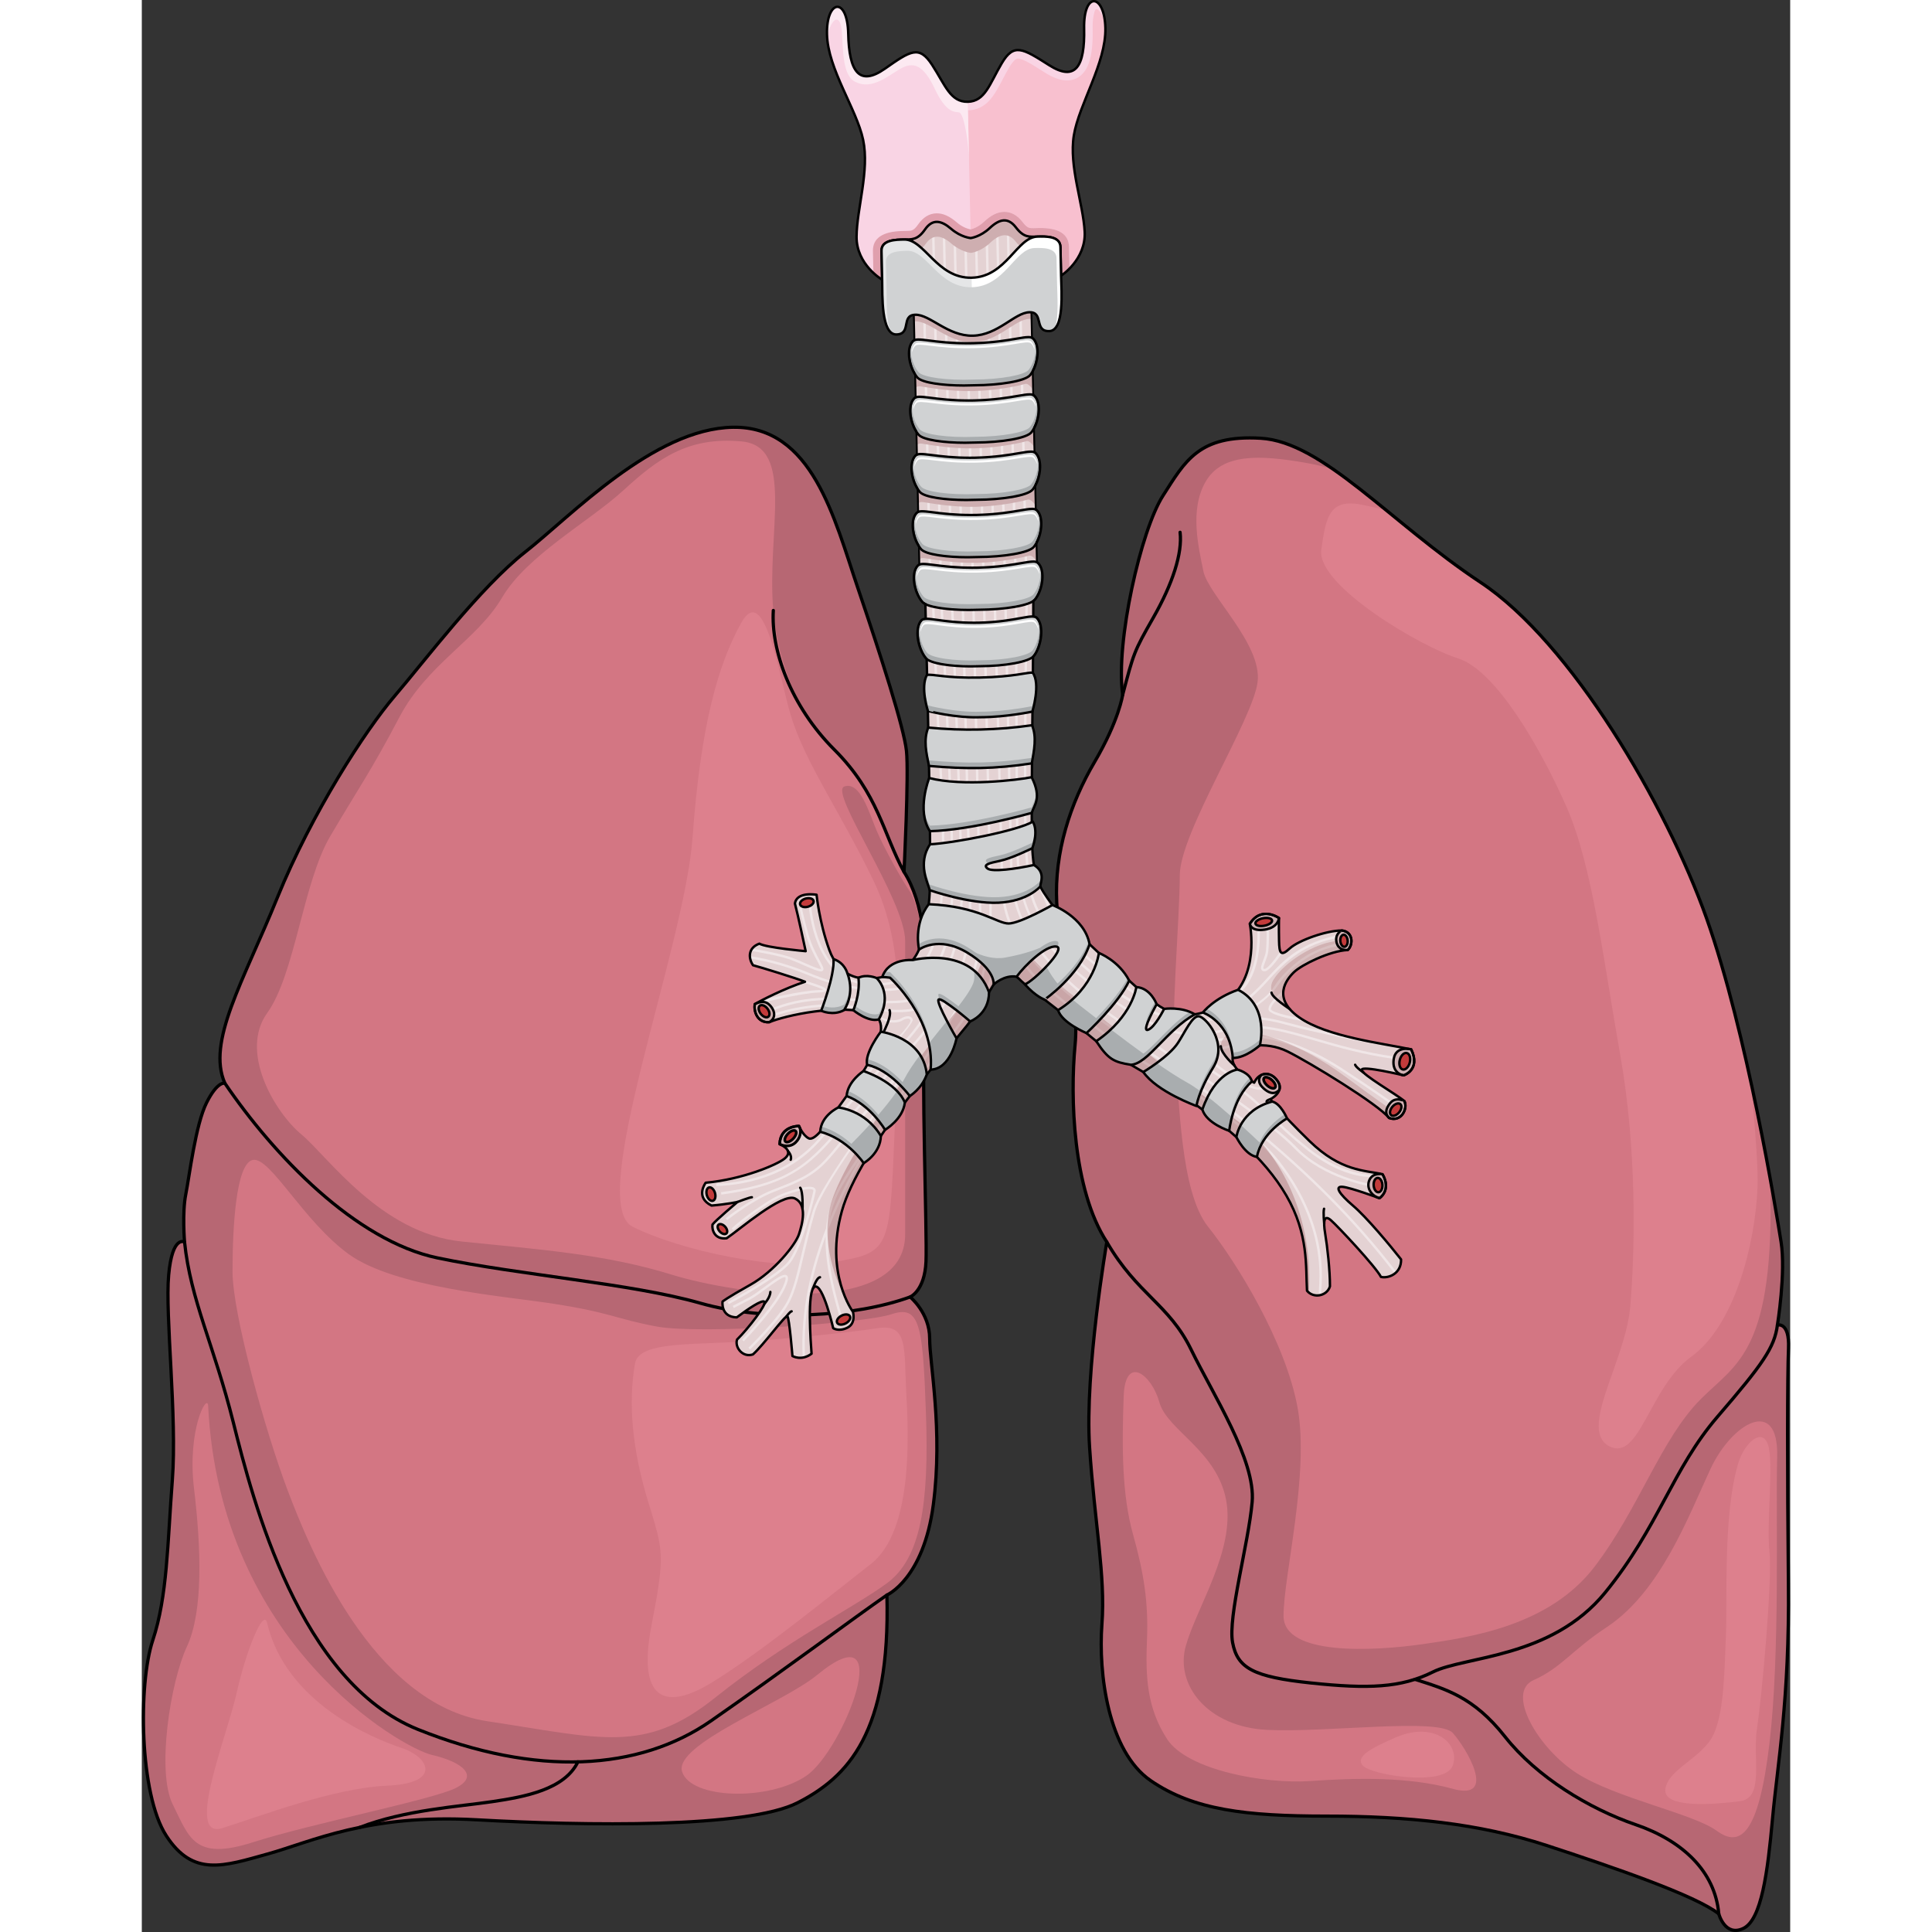 <?xml version="1.0" encoding="utf-8"?>
<!-- Created by: Science Figures, www.sciencefigures.org, Generator: Science Figures Editor -->
<!DOCTYPE svg PUBLIC "-//W3C//DTD SVG 1.1//EN" "http://www.w3.org/Graphics/SVG/1.1/DTD/svg11.dtd">
<svg version="1.1" id="Layer_1" xmlns="http://www.w3.org/2000/svg" xmlns:xlink="http://www.w3.org/1999/xlink" 
	 width="800px" height="800px" viewBox="0 0 478.061 560.316" enable-background="new 0 0 478.061 560.316"
	 xml:space="preserve">
<rect x="0" y="0" width="478.061" height="560.316" fill="#333333" stroke="none"/>
<g>
	<g>
		<path fill="#D37683" d="M475.414,360.21c-1.424-8.862-9.918-60.938-21.617-93.895c-11.691-32.938-39.311-80.051-65.535-97.421
			c-26.207-17.359-45.699-40.738-63.77-41.805c-18.057-1.054-21.957,6.744-28.33,16.662c-6.389,9.917-13.816,42.513-11.695,57.738
			c0,0-1.066,7.443-8.154,19.48c-6.113,10.409-10.381,22.421-10.969,34.855c0,1.229,0,2.597,0,3.91c0,0.164-0.014,0.328-0.068,0.479
			c0.014,0.493,0.027,0.999,0.055,1.504c0.164,3.433,0.629,6.729,1.23,9.946c0,0,0,0,0,0.015c0.066,0.229,0.109,0.365,0.109,0.365
			s-0.014,0-0.027,0.031c0.18,1.011,0.383,2.007,0.604,3.007c0.533,2.586,1.107,5.143,1.654,7.715
			c0.504,2.437,0.984,4.886,1.34,7.373c0.451,3.254,0.711,6.58,0.604,10.042c-0.027,0.969-0.098,1.956-0.191,2.953
			c-0.385,4.037-0.617,8.946-0.551,14.255c0.18,14.35,2.52,31.682,9.756,42.788c8.863,15.226,18.07,18.056,24.443,31.161
			c1.918,3.925,4.365,8.384,6.84,13.036c1.34,2.53,2.682,5.101,3.953,7.687l2.436,5.227c2.939,6.688,4.938,13.119,4.486,18.289
			c-1.066,12.09-7.086,33.349-5.662,40.791c1.408,7.44,6.018,9.917,22.664,11.682c13.57,1.451,22.436,1.477,30.232-1.053h0.014
			c1.764-0.575,3.488-1.286,5.186-2.137c9.205-4.595,34.361-3.896,49.955-23.02c4.514-5.555,8.043-10.888,11.105-16.046l0.932-1.588
			c6.977-12.009,11.627-23.019,20.547-33.377c13.104-15.237,16.523-20.054,17.357-26.563
			C474.346,384.299,476.822,369.061,475.414,360.21z"/>
		<path fill="#B76773" d="M475.414,360.21c-0.432-2.686-1.518-9.369-3.143-18.265c1.412,50.018-9.613,53.289-20.086,63.762
			c-11.625,11.627-17.783,31.461-30.779,48.56c-12.992,17.099-35.564,20.521-49.926,22.569c-14.363,2.053-40.355,3.422-40.355-8.205
			c0-11.629,7.525-41.039,4.105-60.189c-3.42-19.149-17.783-42.402-25.99-52.664c-8.209-10.26-8.209-37.616-9.576-48.56
			c-1.367-10.944,1.367-41.038,1.367-53.351c0-12.311,21.205-45.139,22.57-56.084c1.369-10.943-14.361-25.307-15.73-32.146
			c-1.367-6.838-4.104-17.781,0.684-25.989c4.789-8.207,15.639-7.714,28.727-5.471c2.779,0.475,5.533,1.132,8.24,1.91
			c-7.387-5.114-14.309-8.599-21.029-8.997c-18.057-1.054-21.957,6.744-28.33,16.662c-6.389,9.917-13.816,42.513-11.695,57.738
			c0,0-1.066,7.443-8.154,19.48c-6.113,10.409-10.381,22.421-10.969,34.855c0,1.229,0,2.597,0,3.91c0,0.164-0.014,0.328-0.068,0.479
			c0.014,0.493,0.027,0.999,0.055,1.504c0.164,3.433,0.629,6.729,1.23,9.946c0,0,0,0,0,0.015c0.066,0.229,0.109,0.365,0.109,0.365
			s-0.014,0-0.027,0.031c0.18,1.011,0.383,2.007,0.604,3.007c0.533,2.586,1.107,5.143,1.654,7.715
			c0.504,2.437,0.984,4.886,1.34,7.373c0.451,3.254,0.711,6.58,0.604,10.042c-0.027,0.969-0.098,1.956-0.191,2.953
			c-0.385,4.037-0.617,8.946-0.551,14.255c0.18,14.35,2.52,31.682,9.756,42.788c8.863,15.226,18.07,18.056,24.443,31.161
			c1.918,3.925,4.365,8.384,6.84,13.036c1.34,2.53,2.682,5.101,3.953,7.687l2.436,5.227c2.939,6.688,4.938,13.119,4.486,18.289
			c-1.066,12.09-7.086,33.349-5.662,40.791c1.408,7.44,6.018,9.917,22.664,11.682c13.57,1.451,22.436,1.477,30.232-1.053h0.014
			c1.764-0.575,3.488-1.286,5.186-2.137c9.205-4.595,34.361-3.896,49.955-23.02c4.514-5.555,8.043-10.888,11.105-16.046l0.932-1.588
			c6.977-12.009,11.627-23.019,20.547-33.377c13.104-15.237,16.523-20.054,17.357-26.563
			C474.346,384.299,476.822,369.061,475.414,360.21z"/>
		<path fill="#DD808D" d="M388.262,168.895c-10.031-6.645-19.078-14.171-27.438-20.991c-2.252-0.504-4.414-0.978-6.443-1.415
			c-9.641-2.086-10.945,2.734-12.311,12.994c-1.371,10.26,28.725,28.043,39.668,31.463c10.943,3.419,23.939,25.988,31.461,43.088
			c7.523,17.1,10.699,44.457,15.609,72.158s4.225,57.108,2.857,72.842c-1.367,15.729-15.047,35.565-6.154,40.352
			c8.891,4.787,11.627-17.099,23.936-25.988c12.313-8.893,18.471-32.146,19.154-49.247c0.18-4.515-0.545-15.897-2.016-30.655
			c-3.5-16.014-7.857-33.293-12.789-47.179C442.105,233.377,414.486,186.265,388.262,168.895z"/>
		<path fill="#D37683" d="M433.254,529.174c13.459,4.609,23.033,13.473,24.088,25.867c-6.729-5.307-30.465-13.459-49.941-19.834
			c-19.494-6.375-40.393-8.496-63.773-8.496c-23.375,0-38.615-1.777-51.008-10.287c-12.406-8.494-15.236-31.174-14.172-45.346
			c1.053-14.158-2.135-29.398-3.584-51.365c-1.449-21.955,4.994-59.503,4.994-59.503c8.863,15.226,18.07,18.056,24.443,31.161
			c1.918,3.925,4.365,8.384,6.84,13.036c1.34,2.53,2.682,5.101,3.953,7.687l2.436,5.227c2.939,6.688,4.938,13.119,4.486,18.289
			c-1.066,12.09-7.086,33.349-5.662,40.791c1.408,7.44,6.018,9.917,22.664,11.682c13.57,1.451,22.436,1.477,30.232-1.053h0.014
			c8.74,2.832,16.879,4.953,26.086,16.645C404.555,515.357,419.795,524.578,433.254,529.174z"/>
		<path fill="#D37683" d="M228.49,388.196c0-7.442-5.676-12.05-5.676-12.05c-15.58,5.663-41.092,7.44-60.928,1.766
			c-2.258-0.646-4.691-1.244-7.25-1.82l-24.76-2.476l-20.48-4.635l-19.146-3.274c-1.545-0.287-3.049-0.588-4.527-0.9
			c-23.732-4.951-47.467-29.754-61.639-50.653c0,0-2.133-0.713-5.32,5.662s-4.951,21.257-6.018,26.579
			c-1.07,5.307-0.355,13.815-0.355,13.815c1.777,17.003,8.508,29.753,14.17,52.419c5.664,22.68,19.123,75.111,53.498,88.926
			c16.732,6.732,32.367,9.754,46.414,9.399c14.814-0.343,27.875-4.433,38.604-11.876c20.9-14.525,41.803-30.12,51.008-36.494
			c0,0,10.631-4.609,13.461-26.21C232.391,414.762,228.49,395.625,228.49,388.196z"/>
		<path fill="#D37683" d="M226.727,311.444c0-6.485,0.082-12.368,0.328-16.839c0-0.096,0.014-0.192,0.014-0.289
			c0.178-3.117,0.287-6.086,0.316-8.918c0.041-2.982-0.014-5.813-0.152-8.48c-0.068-1.176-0.148-2.312-0.26-3.421
			c-0.176-2.133-0.438-4.145-0.766-6.06c-0.998-5.826-2.668-10.684-5.156-14.581c0,0,1.422-28.33,0.711-35.062
			c-0.711-6.729-7.441-27.631-14.172-47.479c-6.73-19.834-13.104-46.756-36.141-46.398c-23.021,0.339-47.111,25.852-60.213,36.125
			c-13.121,10.273-29.412,31.887-37.908,41.803c-8.508,9.918-24.102,34.007-34.018,58.45c-9.918,24.446-20.547,41.806-15.227,53.857
			c0.646,0.952,1.316,1.91,2.002,2.875c0.139,0.199,0.279,0.396,0.42,0.596c0.672,0.937,1.357,1.88,2.064,2.825
			c0.133,0.182,0.27,0.36,0.404,0.542c0.672,0.894,1.354,1.788,2.055,2.684c0.092,0.117,0.178,0.233,0.268,0.348
			c0.752,0.955,1.52,1.912,2.303,2.865c0.176,0.218,0.35,0.431,0.531,0.648c0.781,0.951,1.58,1.898,2.393,2.844
			c0.125,0.143,0.252,0.284,0.373,0.427c0.762,0.877,1.533,1.751,2.32,2.617c0.145,0.161,0.285,0.32,0.43,0.478
			c0.85,0.934,1.709,1.857,2.582,2.773c0.189,0.195,0.373,0.39,0.563,0.581c0.898,0.937,1.809,1.865,2.732,2.778
			c0.049,0.049,0.104,0.099,0.152,0.149c0.898,0.884,1.813,1.757,2.734,2.617c0.166,0.156,0.332,0.318,0.502,0.473
			c0.941,0.873,1.896,1.731,2.855,2.576c0.166,0.141,0.33,0.283,0.494,0.427c0.988,0.854,1.984,1.7,2.992,2.519
			c0.012,0.01,0.021,0.02,0.031,0.028c1.025,0.831,2.055,1.634,3.094,2.421c0.168,0.126,0.334,0.254,0.504,0.381
			c1.027,0.77,2.064,1.518,3.107,2.241c0.107,0.076,0.219,0.147,0.328,0.223c1.043,0.716,2.088,1.405,3.145,2.067
			c0.059,0.039,0.117,0.076,0.176,0.115c1.084,0.675,2.17,1.318,3.262,1.929c0.148,0.087,0.295,0.167,0.443,0.251
			c1.109,0.614,2.223,1.203,3.342,1.748c0,0,0.002,0.003,0.004,0.006l0.006,0.005l0.021,0.008c0.02,0.009,0.041,0.019,0.064,0.028
			c0.963,0.47,1.93,0.906,2.898,1.322c0.156,0.069,0.314,0.139,0.473,0.203c1.994,0.835,3.994,1.549,5.998,2.132
			c0.195,0.056,0.387,0.112,0.582,0.165c0.998,0.277,1.996,0.535,2.996,0.744c1.293,0.268,2.621,0.526,3.965,0.785
			c0.188,0.036,0.367,0.076,0.557,0.109h0.004c21.537,4.069,48.75,6.525,67.43,11.105c0.129,0.03,0.266,0.061,0.393,0.092
			c1.318,0.328,2.594,0.663,3.816,1.014c19.84,5.669,45.342,3.898,60.932-1.771h-0.004c0.055-0.026,4.25-1.836,4.605-10.275
			C227.697,359.416,226.742,332.318,226.727,311.444z"/>
		<path fill="#D37683" d="M216.084,462.584c1.068,40.039-11.326,52.789-25.852,60.227c-14.529,7.443-61.639,6.732-93.17,4.952
			c-13.912-0.778-24.869,0.37-33.855,2.218c12.955-5.047,28.891-6.06,38.465-7.482c9.564-1.408,20.916-3.527,24.801-11.531v-0.013
			c14.814-0.343,27.875-4.433,38.604-11.876C185.977,484.553,206.879,468.958,216.084,462.584z"/>
		<path fill="#D37683" d="M126.473,510.954v0.013c-3.885,8.004-15.236,10.123-24.801,11.531c-9.574,1.423-25.51,2.436-38.465,7.482
			c-11.381,2.312-19.604,5.733-26.729,7.702c-12.75,3.542-21.613,6.745-29.396-5.308c-7.797-12.051-8.154-43.923-3.898-56.688
			c4.24-12.748,4.24-27.988,5.662-46.398c1.424-18.427-2.121-47.836-1.066-59.518c1.066-11.695,4.611-9.562,4.611-9.562
			c1.777,17.003,8.508,29.753,14.17,52.419c5.664,22.68,19.123,75.111,53.498,88.926
			C96.791,508.287,112.426,511.309,126.473,510.954z"/>
		<path fill="#D37683" d="M474.346,384.299c-0.834,6.51-4.254,11.326-17.357,26.563c-8.92,10.358-13.57,21.368-20.547,33.377
			l-0.932,1.588c-3.063,5.158-6.592,10.491-11.105,16.046c-15.594,19.123-40.75,18.425-49.955,23.02
			c-1.697,0.851-3.422,1.562-5.186,2.137c8.74,2.832,16.879,4.953,26.086,16.645c9.205,11.684,24.445,20.904,37.904,25.5
			c13.459,4.609,23.033,13.473,24.088,25.867c0,0,1.779,6.73,7.088,4.255c5.32-2.476,7.086-16.292,8.508-31.887
			c1.408-15.579,4.951-34.718,4.596-68.011c-0.342-33.311-0.303-60.588,0.027-68.37C477.889,383.23,474.346,384.299,474.346,384.299
			z"/>
		<path fill="#B76773" d="M226.727,311.444c0-6.485,0.082-12.368,0.328-16.839c0-0.096,0.014-0.192,0.014-0.289
			c0.178-3.117,0.287-6.086,0.316-8.918c0.041-2.982-0.014-5.813-0.152-8.48c-0.023-0.429-0.066-0.826-0.096-1.242
			c-0.695-6.229-2.682-14.742-4.313-17.021c-2.021-2.82-7.514-12.539-9.723-17.782c-2.209-5.244-4.73-14.329-9.35-12.776
			c-4.617,1.55,17.639,32.839,17.639,44.835c0,11.992,0,60.641,0,85c0,24.363-48.799,17.598-67.748,11.731
			c-18.947-5.866-37.443-7.218-60.9-9.604c-23.463-2.386-38.801-24.683-46.469-31.069c-7.672-6.388-18.047-23.841-9.926-35.164
			c8.121-11.321,10.375-37.852,18.332-51.362c7.959-13.512,11.895-18.971,20.016-34.451s22.557-22.415,29.775-34.686
			c7.219-12.269,25.264-22.018,35.188-31.109c9.924-9.094,18.633-15.646,34.287-14.199c15.656,1.449,7.219,26.451,9.201,49.032
			c0.996,11.319,4.963,27.636,17.715,40.388c12.754,12.753,14.17,24.445,20.191,35.426l0,0l-0.002-0.007
			c0,0,1.422-28.33,0.711-35.062c-0.711-6.729-7.441-27.631-14.172-47.479c-6.73-19.834-13.104-46.756-36.141-46.398
			c-23.021,0.339-47.111,25.852-60.213,36.125c-13.121,10.273-29.412,31.887-37.908,41.803c-8.508,9.918-24.102,34.007-34.018,58.45
			c-9.918,24.446-20.547,41.806-15.227,53.857c11.566,17.058,29.502,36.705,48.605,46.052l0.006,0.005l0.021,0.008
			c4.295,2.099,8.65,3.681,13.006,4.589c0.006,0,0.01,0.003,0.016,0.003l-0.01,0.003c1.293,0.268,2.621,0.526,3.965,0.785
			c0.188,0.036,0.367,0.076,0.557,0.109h0.004c21.537,4.069,48.75,6.525,67.43,11.105c0.129,0.03,0.266,0.061,0.393,0.092
			c1.318,0.328,2.594,0.663,3.816,1.014c0,0-0.016-0.006-0.025-0.015c0.004,0.003,0.014,0.005,0.02,0.009
			c19.836,5.675,45.348,3.897,60.928-1.766c0,0,4.254-1.78,4.611-10.275C227.697,359.416,226.742,332.318,226.727,311.444z"/>
		<path fill="#B76773" d="M228.49,388.196c0-7.442-5.676-12.05-5.676-12.05c-15.58,5.663-41.092,7.44-60.928,1.766
			c-1.217-0.35-2.494-0.682-3.811-1.008c-0.127-0.031-0.264-0.062-0.393-0.092c-1-0.246-2.002-0.49-3.047-0.721l-0.09-0.011
			c-15.238-3.391-35.156-5.63-53.096-8.458l-11.182-1.91c-0.197-0.037-0.383-0.079-0.576-0.115
			c-1.348-0.255-2.676-0.516-3.971-0.791c-23.732-4.951-47.467-29.754-61.639-50.653c0,0-2.133-0.713-5.32,5.662
			s-4.951,21.257-6.018,26.579c-1.07,5.307-0.355,13.815-0.355,13.815c1.777,17.003,8.508,29.753,14.17,52.419
			c5.664,22.68,19.123,75.111,53.498,88.926c16.732,6.732,32.367,9.754,46.414,9.399c14.814-0.343,27.875-4.433,38.604-11.876
			c20.9-14.525,41.803-30.12,51.008-36.494c0,0,10.631-4.609,13.461-26.21C232.391,414.762,228.49,395.625,228.49,388.196z
			 M215.992,459.25c-10.031,7.297-29.18,16.676-49.699,33.09c-20.52,16.415-32.83,11.857-66.117,6.842
			c-33.283-5.016-51.523-50.157-57.908-67.03c-6.383-16.869-15.957-51.066-15.957-63.377c0-12.313,0.91-31.462,5.926-32.374
			c5.018-0.914,14.592,17.781,27.814,27.357c13.223,9.577,44.639,12.146,57.91,14.134c18.24,2.735,19.15,4.562,31.461,6.84
			c12.313,2.28,59.754-0.841,67.961-3.575c8.205-2.736,9.121,2.734,10.031,28.725C228.328,435.872,226.023,451.954,215.992,459.25z"
			/>
		<path fill="#DD808D" d="M143.037,395.445c1.018-5.752,12.996-5.471,27.357-6.153c14.365-0.684,34.199-2.736,43.092-4.104
			c8.891-1.365,7.523,6.155,8.207,18.468c0.684,12.311,2.053,40.353-10.26,49.929c-12.311,9.575-31.463,25.305-45.824,34.197
			c-14.363,8.89-21.887,4.787-17.785-16.416c4.105-21.2,3.354-21.543-1.094-36.248C142.287,420.411,140.986,407.073,143.037,395.445
			z"/>
		<path fill="#DD808D" d="M36.342,470.684c-1.053-4.468-6.156,8.205-8.893,20.518c-2.736,12.311-15.047,42.405-4.102,38.984
			c10.939-3.418,32.145-11.628,47.875-12.311c15.73-0.684,12.311-8.207,4.105-10.943C67.119,504.197,41.813,493.936,36.342,470.684z
			"/>
		<path fill="#B76773" d="M80.059,501.555c-34.375-13.814-47.834-66.246-53.498-88.926c-5.662-22.666-12.393-35.416-14.17-52.419
			c0,0-3.545-2.134-4.611,9.562c-1.055,11.682,2.49,41.091,1.066,59.518c-1.422,18.41-1.422,33.65-5.662,46.398
			c-4.256,12.765-3.898,44.637,3.898,56.688c7.783,12.053,16.646,8.85,29.396,5.308c7.125-1.969,15.348-5.391,26.729-7.702
			c12.955-5.047,28.891-6.06,38.465-7.482c9.564-1.408,20.916-3.527,24.801-11.531v-0.013
			C112.426,511.309,96.791,508.287,80.059,501.555z M91.057,518.558c-6.84,3.423-41.723,10.259-58.82,15.732
			c-17.098,5.471-18.465-1.368-23.254-10.944c-4.787-9.576-0.684-35.564,4.105-45.824c4.787-10.258,4.102-28.726,2.051-45.825
			c-2.051-17.098,3.904-27.922,4.102-23.94c3.422,69.08,56.088,99.176,64.977,101.228C93.109,511.033,97.898,515.141,91.057,518.558
			z"/>
		<path fill="#B76773" d="M216.084,462.584c-9.205,6.374-30.107,21.969-51.008,36.494c-10.729,7.443-23.789,11.533-38.604,11.876
			v0.013c-3.885,8.004-15.236,10.123-24.801,11.531c-9.574,1.423-25.51,2.436-38.465,7.482c8.986-1.848,19.943-2.996,33.855-2.218
			c31.531,1.78,78.641,2.491,93.17-4.952C204.758,515.373,217.152,502.623,216.084,462.584z M192.629,515.076
			c-10.906,7.322-33.355,6.712-35.922-1.221c-2.566-7.932,29.172-19.879,39.125-28.067
			C219.568,466.262,203.531,507.752,192.629,515.076z"/>
		<path fill="#DD808D" d="M188.18,207.358c-3.361-11.194-7.523-38.983-14.363-26.672c-6.84,12.309-11.764,30.093-14.09,62.239
			s-31.051,106.014-17.373,112.852c13.68,6.839,41.723,12.997,58.137,10.262c16.416-2.739,16.416-3.423,17.783-36.934
			c1.367-33.516,3.42-54.033-6.156-73.868C202.541,235.403,192.283,221.04,188.18,207.358z"/>
		<path fill="#CDB0BF" d="M268.135,274.618c0,0-0.33,0.163-0.889,0.466c-0.221-1-0.424-1.996-0.604-3.007
			c0.014-0.031,0.027-0.031,0.027-0.031S267.189,272.993,268.135,274.618z"/>
		<path fill="#B76773" d="M433.254,529.174c-13.459-4.596-28.699-13.816-37.904-25.5c-9.207-11.691-17.346-13.813-26.086-16.645
			h-0.014c-7.797,2.529-16.662,2.504-30.232,1.053c-16.646-1.765-21.256-4.241-22.664-11.682
			c-1.424-7.442,4.596-28.701,5.662-40.791c0.451-5.17-1.547-11.601-4.486-18.289l-2.436-5.227
			c-1.271-2.586-2.613-5.156-3.953-7.687c-2.475-4.652-4.922-9.111-6.84-13.036c-6.373-13.105-15.58-15.936-24.443-31.161
			c0,0-6.443,37.548-4.994,59.503c1.449,21.967,4.637,37.207,3.584,51.365c-1.064,14.172,1.766,36.852,14.172,45.346
			c12.393,8.51,27.633,10.287,51.008,10.287c23.381,0,44.279,2.121,63.773,8.496c19.477,6.375,43.213,14.527,49.941,19.834
			C456.287,542.646,446.713,533.783,433.254,529.174z M380.201,518.793c-13.055-3.602-28.363-3.152-41.416-2.253
			c-13.055,0.901-35.566-3.149-41.418-12.155c-5.854-9.001-6.301-18.008-5.85-28.811s-0.902-19.358-4.053-30.611
			c-3.15-11.256-3.268-24.77-2.701-40.066c0.451-12.155,8.104-6.301,10.354,1.801c2.25,8.104,16.656,13.955,19.357,28.361
			c2.701,14.405-8.553,31.061-11.705,42.317c-3.15,11.255,6.303,23.41,23.41,24.308c17.107,0.902,49.969-3.599,54.021,0.902
			C384.254,507.086,393.258,522.393,380.201,518.793z"/>
		<path fill="#B76773" d="M474.346,384.299c-0.834,6.51-4.254,11.326-17.357,26.563c-8.92,10.358-13.57,21.368-20.547,33.377
			l-0.932,1.588c-3.063,5.158-6.592,10.491-11.105,16.046c-15.594,19.123-40.75,18.425-49.955,23.02
			c-1.697,0.851-3.422,1.562-5.186,2.137c8.74,2.832,16.879,4.953,26.086,16.645c9.205,11.684,24.445,20.904,37.904,25.5
			c13.459,4.609,23.033,13.473,24.088,25.867c0,0,1.779,6.73,7.088,4.255c5.32-2.476,7.086-16.292,8.508-31.887
			c1.408-15.579,4.951-34.718,4.596-68.011c-0.342-33.311-0.303-60.588,0.027-68.37C477.889,383.23,474.346,384.299,474.346,384.299
			z M474.287,422.453c-0.451,17.557,0.9,56.722-2.25,83.281c-3.154,26.563-8.555,30.162-15.307,25.211
			c-6.754-4.951-29.262-9.452-40.518-16.656c-11.254-7.203-20.707-23.406-12.604-27.01c8.102-3.603,11.227-8.779,21.158-15.307
			c15.756-10.354,23.859-32.413,30.162-45.92C461.232,412.55,474.736,404.896,474.287,422.453z"/>
		<path fill="#DD808D" d="M463.033,424.253c1.697-5.6,6.752-10.353,8.551-5.399c1.803,4.949-0.447,22.508,0.453,31.061
			c0.9,8.555-2.252,42.768-3.602,51.322c-1.352,8.553,2.25,20.257-4.953,21.156c-7.203,0.9-22.51,2.252-21.607-3.604
			c0.898-5.85,10.805-9,13.955-15.753c3.15-6.754,3.15-18.909,3.602-28.812C459.883,464.319,458.531,439.109,463.033,424.253z"/>
		<path fill="#DD808D" d="M363.543,503.936c-6.709,2.95-11.705,5.402-9.453,8.104c2.25,2.702,23.859,6.301,26.109,0
			C382.451,505.734,374.797,498.982,363.543,503.936z"/>
		<g>
			
				<path fill="none" stroke="#000000" stroke-width="0.94" stroke-linecap="round" stroke-linejoin="round" stroke-miterlimit="10" d="
				M221.053,252.863c0,0,1.42-28.34,0.711-35.072c-0.711-6.729-7.439-27.632-14.17-47.469c-6.732-19.84-13.107-46.762-36.135-46.409
				c-23.027,0.354-47.115,25.862-60.223,36.135c-13.111,10.274-29.406,31.885-37.908,41.803c-8.502,9.919-24.09,34.01-34.012,58.453
				c-9.918,24.443-20.545,41.802-15.232,53.85c0,0-2.125-0.711-5.313,5.666c-3.189,6.378-4.963,21.255-6.023,26.57
				c-1.063,5.313-0.354,13.817-0.354,13.817s-3.543-2.127-4.605,9.564c-1.064,11.69,2.479,41.094,1.063,59.515
				c-1.42,18.423-1.42,33.657-5.67,46.409c-4.254,12.754-3.896,44.637,3.896,56.682c7.795,12.046,16.65,8.857,29.404,5.313
				c12.752-3.542,29.049-11.688,60.58-9.919c31.529,1.771,78.645,2.48,93.17-4.961c14.525-7.438,26.924-20.19,25.861-60.221
				c0,0,10.627-4.607,13.461-26.219c2.834-21.609-1.063-40.738-1.063-48.179c0-7.438-5.668-12.046-5.668-12.046
				s4.25-1.77,4.605-10.272c0.354-8.503-1.416-52.783-0.355-71.561C228.141,275.537,226.723,261.72,221.053,252.863z"/>
			
				<path fill="none" stroke="#000000" stroke-width="0.94" stroke-linecap="round" stroke-linejoin="round" stroke-miterlimit="10" d="
				M221.053,252.863c-6.021-10.98-7.438-22.673-20.191-35.426c-12.752-12.752-18.422-29.049-17.715-40.388"/>
			
				<path fill="none" stroke="#000000" stroke-width="0.94" stroke-linecap="round" stroke-linejoin="round" stroke-miterlimit="10" d="
				M24.084,314.153c14.172,20.899,37.908,45.696,61.645,50.659c23.734,4.959,56.326,7.439,76.164,13.105
				c19.84,5.669,45.342,3.898,60.932-1.771"/>
			
				<path fill="none" stroke="#000000" stroke-width="0.94" stroke-linecap="round" stroke-linejoin="round" stroke-miterlimit="10" d="
				M12.395,360.207c1.771,17.002,8.504,29.756,14.17,52.429c5.67,22.673,19.129,75.104,53.494,88.919
				c34.361,13.818,64.121,12.047,85.023-2.479s41.797-30.11,51.012-36.486"/>
			
				<path fill="none" stroke="#000000" stroke-width="0.94" stroke-linecap="round" stroke-linejoin="round" stroke-miterlimit="10" d="
				M63.205,529.979c12.957-5.041,28.9-6.055,38.467-7.473c9.564-1.417,20.924-3.541,24.809-11.537"/>
			
				<path fill="none" stroke="#000000" stroke-width="0.94" stroke-linecap="round" stroke-linejoin="round" stroke-miterlimit="10" d="
				M284.471,201.493c0,0-1.064,7.44-8.15,19.485c-7.084,12.045-11.689,26.215-10.98,40.741c0.709,14.522,6.73,26.568,5.314,41.447
				c-1.418,14.881-0.711,41.811,9.211,57.04c0,0-6.449,37.548-4.996,59.515c1.451,21.962,4.643,37.194,3.578,51.364
				c-1.063,14.174,1.77,36.844,14.17,45.346c12.4,8.506,27.635,10.275,51.016,10.275s44.281,2.125,63.768,8.502
				c19.482,6.378,43.219,14.525,49.949,19.841c0,0,1.773,6.728,7.084,4.247c5.314-2.477,7.086-16.295,8.504-31.883
				c1.416-15.584,4.959-34.719,4.604-68.016c-0.352-33.304-0.301-60.581,0.027-68.373c0.328-7.795-3.215-6.732-3.215-6.732
				s2.477-15.229,1.063-24.086c-1.414-8.859-9.918-60.936-21.609-93.883c-11.693-32.947-39.322-80.062-65.539-97.422
				c-26.215-17.359-45.701-40.74-63.768-41.803c-18.066-1.063-21.963,6.729-28.34,16.646
				C289.783,153.669,282.346,186.263,284.471,201.493z"/>
			
				<path fill="none" stroke="#000000" stroke-width="0.94" stroke-linecap="round" stroke-linejoin="round" stroke-miterlimit="10" d="
				M284.471,201.493c3.186-12.044,3.186-12.398,8.854-22.317c5.67-9.921,8.504-18.777,7.795-24.8"/>
			
				<path fill="none" stroke="#000000" stroke-width="0.94" stroke-linecap="round" stroke-linejoin="round" stroke-miterlimit="10" d="
				M279.865,360.207c8.854,15.229,18.066,18.063,24.441,31.168c6.377,13.107,18.777,32.133,17.715,44.23
				c-1.064,12.099-7.086,33.355-5.67,40.793c1.416,7.439,6.023,9.922,22.676,11.691c16.65,1.771,26.213,1.416,35.422-3.188
				c9.213-4.606,34.363-3.896,49.951-23.028c15.588-19.13,19.484-35.781,32.592-51.014c13.109-15.231,16.518-20.051,17.361-26.566"
				/>
			
				<path fill="none" stroke="#000000" stroke-width="0.94" stroke-linecap="round" stroke-linejoin="round" stroke-miterlimit="10" d="
				M369.246,487.037c8.748,2.824,16.896,4.947,26.107,16.637c9.209,11.693,24.443,20.904,37.904,25.509
				c13.461,4.606,23.029,13.47,24.092,25.867"/>
		</g>
	</g>
	<g>
		<path fill="#E4D2D3" d="M223.902,73.695c0,0,1.832,37.001,2.428,64.205c0.596,27.205,3.051,111.266,2.068,122.543
			c-0.98,11.276-2.582,19.699-11.277,22.313c-8.695,2.611-14.904,0.602-17.775-7.374c-2.873-7.974-3.65-15.884-3.65-15.884
			s-5.803-1.028-6.275,2.561c0.84,3.117,3.111,13.803,3.111,13.803s-11.473-1.017-13.426-2.183
			c-3.385,1.229-3.211,4.253-1.844,6.261c1.992,0.505,12.801,3.848,15.078,4.787c-5.904,1.892-12.928,5.513-14.557,6.484
			c-0.395,2.156,0.779,5.486,4.188,5.246c4.363-1.855,20.738-5.627,29.729-2.357c8.988,3.272-7.211,23.414-10.145,27.717
			c-2.934,4.301-6.404,9.166-8.129,8.322c-1.727-0.845-2.832-3.57-2.832-3.57s-5.398-0.158-5.611,5.24
			c2.281,1.053,3.523,2.566,1.359,4.265c-2.164,1.699-11.924,5.934-22.801,6.941c0,0-3.211,4.2,1.686,6.623
			c4.506-0.373,7.52-1.044,7.52-1.044s-6.541,5.536-7.234,6.545c-0.242,1.489,0.594,4.443,4.105,3.982
			c3.365-2.221,16.111-13.289,19.783-11.553c3.672,1.737,2.188,7.329,1.186,10.378c-1,3.05-7.162,10.779-14.123,14.675
			c-6.959,3.896-8.041,4.856-8.041,4.856s-0.617,4.472,4.119,4.588c3.359-2.496,7.373-5.227,8.049-4.524
			c0.676,0.7-4.568,7.639-7.963,10.961c-0.721,2.274,1.656,5.305,4.607,4.306c3.078-2.71,9.438-11.549,9.998-11.064
			s1.461,11.528,1.461,11.528s2.621,1.538,5.547-0.672c-0.23-2.912-1.4-18.63,0.949-19.45c2.35-0.825,5.328,12.045,5.328,12.045
			s1.566,1.123,4.125-0.146c2.559-1.266,1.605-4.602,1.605-4.602s-8.289-11.012-3.223-29.191
			c5.068-18.184,30.617-46.637,36.262-53.789c5.645-7.15,9.031-15.48,10.813-15.628c1.781-0.151,3.482,1.149,4.967,2.679
			s10.549,8.023,20.324,16.287s19.67,11.839,29.189,18.77c9.523,6.931,20.875,15.94,27.369,27.178
			c6.492,11.235,5.576,20.652,5.975,27.574c1.846,2.313,5.791,1.608,6.658-1.26c0.023-4.582-0.748-11.497-1.389-15.32
			c-0.641-3.826-0.246-5.507,1.648-3.877c1.895,1.631,12.986,13.46,14.537,16.46c2.178,0.509,5.924-0.933,5.832-5.082
			c-3.311-4.197-9.924-12.161-13.959-15.601c-4.037-3.443-5.385-5.642-3.029-5.445c2.357,0.196,10.721,3.295,10.721,3.295
			s3.541-2.243,0.9-6.953c-5.229-1.186-12.09-0.789-21.135-9.565c-9.045-8.779-11.41-12.194-11.41-12.194s4.289-2.074,2.115-5.245
			c-2.176-3.172-5.502-2.481-6.801,0.458c-1.564-0.771-7.596-4.785-5.99-7.793s9.25-4.412,15.635-1.271
			c6.385,3.143,26.463,15.395,29.457,19.291c3.559,1.346,5.51-2.722,4.473-4.866c-2.209-1.934-12.363-7.716-12.393-9.076
			s12.168,1.592,12.168,1.592s5.043-1.598,2.188-7.539c-8.582-1.794-24.473-3.673-32.457-9.257
			c-7.982-5.581-3.768-10.996-1.525-13.151c2.244-2.153,10.387-6.169,15.582-6.407c1.578-1.457,1.678-5.298-1.734-5.656
			c-4.332-0.027-12.506,2.813-15.115,5.221c-2.607,2.41-3.002,1.366-3.08-2.223c-0.078-3.59-0.021-6.622-0.021-6.622
			s-5.094-3.604-8.445,1.669c0.424,2.345,2.748,18.018-9.193,23.975c-11.939,5.957-17.457,0.072-24.594-6.396
			c-7.139-6.468-19.574-17.523-23.471-23.01c-3.898-5.488-5.859-7.484-5.971-21.039c-0.111-13.559,0.211-35.69,0.32-47.701
			c0.107-12.013,0.396-47.641-0.609-68.033c-1.004-20.391-1.314-49.832-0.428-55.206L223.902,73.695z"/>
		<path fill="#D0B1B4" d="M184.982,331.809c0.072,0.034,0.141,0.069,0.211,0.103c0.648,0.296,2.719,1.034,4.395-0.568
			c1.502-1.436,1.578-3.128,1.33-4.088c-0.211-0.405-0.324-0.687-0.324-0.687S185.195,326.41,184.982,331.809z"/>
		
			<path fill="none" stroke="#000000" stroke-width="0.783" stroke-linecap="round" stroke-linejoin="round" stroke-miterlimit="10" d="
			M184.982,331.809c0.072,0.034,0.141,0.069,0.211,0.103c0.648,0.296,2.719,1.034,4.395-0.568c1.502-1.436,1.578-3.128,1.33-4.088
			c-0.211-0.405-0.324-0.687-0.324-0.687S185.195,326.41,184.982,331.809z"/>
		<path fill="#D0B1B4" d="M329.414,313.538c-1.354-1.975-3.154-2.451-4.633-1.82c-0.025,0.02-2.039,1.644,0.615,3.989
			c2.668,2.356,3.994,0.822,4.502,0.416C330.139,315.384,330.082,314.514,329.414,313.538z"/>
		<g>
			<path fill="#F0E6E7" d="M316.455,288.783l0.002,0.007l0.127,0.328c0.344-0.133,8.383-3.439,7.633-20.555l-0.699,0.03
				c0.576,13.135-4.227,17.91-6.281,19.342C316.989,288.225,316.729,288.507,316.455,288.783z"/>
			<path fill="#F0E6E7" d="M325.191,278.583c-0.465,1.214-0.832,2.171-0.439,2.73c0.178,0.255,0.48,0.38,0.896,0.37
				c1.238-0.026,3.457-2.902,5.1-5.311c-0.235-0.03-0.41-0.187-0.541-0.46c-0.001-0.001-0.002-0.001-0.002-0.002
				c-1.783,2.603-3.754,5.057-4.572,5.073c-0.16,0.003-0.271-0.023-0.309-0.074c-0.178-0.253,0.211-1.263,0.521-2.075
				c0.35-0.906,0.744-1.935,0.854-2.896c0.277-2.434,0.229-7.22,0.227-7.422l-0.701,0.008c0.002,0.049,0.051,4.943-0.223,7.334
				C325.902,276.731,325.525,277.715,325.191,278.583z"/>
			<path fill="#F0E6E7" d="M319.07,300.405c-2.107,0.373-4.344,0.575-6.506,0.77c-4.914,0.444-8.795,0.798-8.748,2.988
				c0.061,2.75,5.371,6.175,12.096,10.511l1.256,0.81c3.715,2.4,6.465,5.062,9.648,8.141c2.969,2.871,6.332,6.125,11.338,10.077
				c9.287,7.334,16.557,7.685,18.35,7.646c0.236-0.005,0.377-0.017,0.416-0.021l0.697-0.609c-0.082,0.008-8.738,0.561-19.029-7.564
				c-4.979-3.932-8.328-7.172-11.285-10.03c-3.209-3.108-5.982-5.787-9.756-8.228l-1.254-0.809
				c-6.291-4.055-11.723-7.559-11.775-9.938c-0.035-1.538,3.922-1.896,8.109-2.275c2.178-0.196,4.428-0.398,6.566-0.779
				c6.752-1.199,17.902,2.432,28.404,9.254c10.582,6.874,14.443,9.782,14.482,9.811l0.42-0.56c-0.037-0.028-3.91-2.947-14.52-9.838
				C337.338,302.848,325.99,299.171,319.07,300.405z"/>
			<path fill="#F0E6E7" d="M313.002,303.706c-0.475-0.011-3.801-0.007-4.068,1.951c-0.346,2.526,7.523,7.167,9.943,8.53
				c2.764,1.555,4.469,1.915,5.477,1.893c0.859-0.018,1.211-0.316,1.281-0.383l-0.48-0.512c-0.012,0.012-1.295,1-5.934-1.61
				c-5.83-3.281-9.775-6.499-9.594-7.821c0.164-1.196,2.51-1.38,3.4-1.347l0.051,0.001l0.049-0.012
				c2.023-0.514,5.42-1.037,6.299-0.354c0.049-0.02,0.099-0.037,0.147-0.057c0.057-0.021,0.112-0.043,0.17-0.064
				c0.018-0.006,0.034-0.013,0.052-0.02l0.27-0.226C318.906,302.311,314.082,303.433,313.002,303.706z"/>
			<path fill="#F0E6E7" d="M316.607,297.87c-1.207,0.2-2.393,0.473-3.541,0.736c-7.67,1.765-15.602,3.59-37.609-13.556
				c-17.553-13.679-20.795-23.083-21.117-37.789c-0.33-15.155-0.438-72.617-0.439-73.248l-0.701,0.003
				c0.002,0.63,0.107,58.099,0.439,73.262c0.32,14.615,3.717,24.556,21.387,38.325c22.273,17.351,30.369,15.488,38.199,13.687
				c1.137-0.263,2.313-0.532,3.496-0.728c7.879-1.307,14.801,0.713,23.563,3.266c6.408,1.867,13.672,3.985,22.982,5.314l0.1-0.692
				c-9.262-1.323-16.5-3.435-22.887-5.294C331.633,298.576,324.645,296.541,316.607,297.87z"/>
			<path fill="#F0E6E7" d="M356.459,343.395c-0.133-0.021-13.318-2.136-21.498-10.628c-6.764-7.022-22.779-17.78-39.734-29.17
				c-3.99-2.682-8.117-5.453-12.107-8.167c-20.822-14.168-30.256-27.301-30.592-42.584l-1.725-78.77l-0.701,0.014l1.725,78.77
				c0.34,15.535,9.869,28.842,30.898,43.148c3.992,2.717,8.119,5.49,12.111,8.171c16.924,11.368,32.908,22.104,39.621,29.074
				c8.346,8.666,21.762,10.813,21.895,10.835L356.459,343.395z"/>
			<path fill="#F0E6E7" d="M341.301,375.678c0.24-0.025,0.477-0.069,0.709-0.137l0.174-3.341
				c1.113-21.575-13.811-37.408-15.516-39.142c-6.217-6.322-25.785-20.053-33.381-23.904c-7.115-3.604-22.727-16.473-30.229-22.656
				l-0.865-0.712c-4.094-3.372-6.926-7.708-8.799-10.575c-1.596-2.445-2.332-3.525-3.1-3.548c-1.652-0.062-2.125,2.4-2.836,6.106
				c-0.078,0.405-0.16,0.828-0.244,1.264c-0.805,4.086-3.793,11.819-3.824,11.897l0.326,0.125c0.036-0.059,0.074-0.118,0.11-0.177
				c0.207-0.335,0.407-0.662,0.605-0.989c0.087-0.145,0.179-0.293,0.265-0.436c0.938-2.543,2.617-7.296,3.205-10.286
				c0.086-0.434,0.168-0.858,0.244-1.268c0.598-3.11,1.055-5.556,2.129-5.535c0.432,0.01,1.5,1.646,2.533,3.228
				c1.896,2.905,4.764,7.292,8.939,10.733l0.865,0.713c7.521,6.199,23.174,19.1,30.355,22.739
				c7.557,3.832,27.02,17.488,33.199,23.771c1.682,1.713,16.412,17.34,15.314,38.615L341.301,375.678z"/>
			<path fill="#F0E6E7" d="M246.451,258.347l-1.842-84.138l-0.701,0.016l1.842,84.138c0.273,12.459-0.197,26.78-9.293,39.071
				c-4.133,5.587-11.453,14.869-18.427,24.066c1.696-2.59,3.217-4.882,4.437-6.813l0.295-0.467c2.029-3.214,4.082-6.237,6.066-9.158
				c8.082-11.904,15.063-22.184,14.736-37.02l-2.145-97.986l-0.701,0.014l2.146,97.988c0.32,14.611-6.604,24.807-14.617,36.608
				c-1.988,2.929-4.043,5.954-6.078,9.179l-0.295,0.465c-2.362,3.741-5.82,8.787-9.56,14.835
				c-5.071,6.907-9.326,13.116-11.081,16.826c-1.516,3.205-2.439,6.541-2.786,10.274c-4.47,11.464-7.487,24.208-6.778,37.436
				l0.33-0.017c0.002,0,0.004-0.001,0.006-0.001c0.113-0.025,0.229-0.057,0.346-0.093c0.006-0.001,0.011-0.003,0.016-0.005
				c-0.652-12.285,1.951-24.166,5.943-34.986c-0.183,6.743,1.389,14.857,4.813,25.835l0.67-0.208
				c-3.788-12.142-5.294-20.735-4.65-27.822c3.969-10.149,9.08-19.291,13.756-26.854c8.312-11.317,18.836-24.534,24.123-31.681
				C246.248,285.383,246.727,270.922,246.451,258.347z M199.503,353.624c0.471-2.598,1.259-5.011,2.366-7.353
				c1.156-2.444,3.409-5.986,6.271-10.103C205.121,341.475,202.114,347.341,199.503,353.624z"/>
			<path fill="#F0E6E7" d="M259.938,256.554c0.043,0.127,4.273,12.81,12.926,20.48c8.33,7.386,22.354,16.78,26.844,17.217
				l0.035-0.348c-1.17-0.313-2.275-0.776-3.342-1.359c-0.035-0.019-0.07-0.038-0.104-0.058c-0.342-0.189-0.681-0.389-1.015-0.601
				c-5.873-2.947-15.12-9.316-21.953-15.376c-6.219-5.512-10.119-13.675-11.785-17.718c-0.229-0.365-0.445-0.731-0.65-1.106
				c-0.014-0.023-0.027-0.048-0.04-0.072c-0.205-0.378-0.399-0.766-0.582-1.17L259.938,256.554z"/>
			<path fill="#F0E6E7" d="M256.883,247.517c-0.883-10.547,0.094-73.364,0.104-74.049l-0.701-0.01
				c-0.01,0.685-0.986,63.536-0.1,74.117c0.064,0.761,0.121,1.491,0.178,2.197c0.725,9.191,1.123,14.255,10.449,24.596
				c8.996,9.98,25.455,22.56,38.73,22.269c2.227-0.048,4.363-0.459,6.359-1.304c7.82-3.31,11.713-7.59,15.477-11.728
				c4.348-4.782,9.793-9.894,19.723-11.662l0.447-0.828c-11.236,2.12-16.258,7.146-20.689,12.019
				c-3.713,4.082-7.553,8.306-15.23,11.556c-1.869,0.791-3.879,1.174-5.982,1.221c-13.064,0.285-29.723-12.48-38.314-22.012
				c-9.166-10.163-9.559-15.143-10.271-24.181C257.006,249.011,256.949,248.277,256.883,247.517z"/>
			<path fill="#F0E6E7" d="M176.635,275.769c2.142,0.349,8.577,1.455,11.646,2.618c1.313,0.494,2.691,1.102,3.908,1.637
				c2.461,1.079,3.943,1.711,4.764,1.691c0.143-0.004,0.266-0.024,0.369-0.066c0.16-0.066,0.275-0.187,0.332-0.346
				c0.168-0.471-0.178-1.143-1.045-2.746c-0.961-1.775-2.412-4.455-3.313-7.737c-1.586-5.769-1.895-7.624-1.896-7.635l-0.699,0.016
				c0.002,0.091,0.314,1.966,1.92,7.806c0.922,3.357,2.396,6.082,3.371,7.885c0.459,0.851,0.977,1.808,1.002,2.125
				c-0.576,0.1-2.668-0.819-4.523-1.635c-1.225-0.538-2.613-1.148-3.941-1.65c-3.034-1.148-9.111-2.215-11.51-2.609
				C176.863,275.328,176.734,275.544,176.635,275.769z"/>
			<path fill="#F0E6E7" d="M198.916,328.064l0.047-0.063c2.074-2.855,18.283-21.111,22.275-25.193
				c3.717-3.804,8.057-10.251,7.488-11.128c-0.316-0.49-0.934-0.304-2.049,0.034c-0.838,0.251-1.984,0.598-3.537,0.861
				c-3.398,0.579-7.355,0.356-18.402-1.036c-11.15-1.407-22.1,2.647-22.199,2.685l0.25,0.654c0.098-0.036,10.881-4.029,21.861-2.645
				c11.127,1.402,15.127,1.626,18.607,1.033c1.596-0.271,2.766-0.625,3.623-0.883c0.504-0.152,1.025-0.311,1.207-0.325
				c-0.229,0.976-3.281,6.096-7.352,10.26c-4.014,4.105-20.248,22.392-22.34,25.27l-0.047,0.063
				c-8.902,12.256-22.186,15.273-31.762,15.643l0.027,0.702C176.346,343.619,189.85,340.549,198.916,328.064z"/>
			<path fill="#F0E6E7" d="M216.482,303.762c-0.113,0.247-7.684,8.847-11.248,12.943c-0.592,0.833-1.149,1.604-1.654,2.3
				l0.078,0.081c1.863-1.793,20.486-21.875,19.934-23.421c-0.146-0.411-0.426-0.702-0.803-0.841
				c-0.957-0.36-2.256,0.345-2.398,0.427l-0.049,0.029c-0.018,0.016-1.873,1.446-5.766-0.196l-0.137,0.324
				c0.373,0.238,0.705,0.482,1,0.733c3.32,1.032,5.068-0.11,5.314-0.293c0.314-0.172,1.248-0.571,1.789-0.368
				c0.188,0.068,0.311,0.203,0.389,0.422C223.188,296.615,219.902,300.396,216.482,303.762z"/>
			<path fill="#F0E6E7" d="M187.918,377.479c1.695-3.331,2.713-7.65,4-13.117c0.881-3.745,1.881-7.99,3.316-12.883
				c2.691-9.172,24.207-36.938,28.02-42.766c2-3.058,2-3.058,1.855-3.318l-0.111-0.188l-0.211,0.003
				c-0.303,0.006-13.061,14.273-17.178,19.535c-3.113,3.982-6.988,8.937-9.5,11.629c-4.047,4.337-8.133,5.941-13.787,8.16
				l-1.492,0.587c-6.328,2.508-13.414,8.139-13.486,8.195l0.438,0.547c0.07-0.055,7.074-5.621,13.307-8.09l1.49-0.586
				c5.525-2.169,9.889-3.881,14.045-8.336c2.531-2.713,6.416-7.68,9.539-11.674c0.266-0.34,13.121-14.793,13.379-15.124
				c-4.234,6.513-24.498,32.772-26.979,41.228c-1.441,4.911-2.443,9.166-3.326,12.922c-1.277,5.42-2.285,9.699-3.943,12.958
				c-2.76,5.417-11.268,13.611-11.354,13.692l0.484,0.506C176.777,391.021,185.104,383.002,187.918,377.479z"/>
			<path fill="#F0E6E7" d="M187.037,372.367c0.486-1.354,0.492-2.119,0.014-2.477c-0.918-0.687-3.063,0.832-6.488,3.357
				c-1.572,1.16-3.199,2.36-4.359,2.97c-3.857,2.029-4.822,2.502-4.832,2.505l0.307,0.633c0.039-0.02,0.977-0.48,4.854-2.517
				c1.205-0.633,2.854-1.851,4.447-3.024c1.908-1.411,5.104-3.762,5.654-3.36c0.012,0.008,0.268,0.222-0.256,1.677
				c-2.129,5.906-12.195,16.292-12.297,16.395l0.502,0.488C175,388.585,184.855,378.416,187.037,372.367z"/>
			<path fill="#F0E6E7" d="M188.076,366.226c3.484-4.401,6.953-18.642,7.357-20.639c0.088-0.438-0.037-0.815-0.354-1.063
				c-1.697-1.321-8.932,1.441-10.723,2.301c-2.91,1.398-9.744,6.115-13.277,9.427l0.479,0.513
				c3.492-3.272,10.236-7.931,13.102-9.308c3.111-1.494,8.945-3.188,9.99-2.378c0.076,0.061,0.141,0.146,0.096,0.37
				c-0.398,1.976-3.82,16.048-7.219,20.345c-3.281,4.143-17.453,11.738-17.598,11.816l0.33,0.617
				C170.848,377.912,184.707,370.484,188.076,366.226z"/>
			<path fill="#F0E6E7" d="M326.754,292.73c0.035,1.623,7.002,2.928,9.996,3.413l0.057-0.35c-0.258-0.156-0.508-0.315-0.754-0.479
				c-4.652-0.812-8.584-1.99-8.598-2.601c-0.029-1.325,2.404-3.531,3.584-4.467c0-0.006,0-0.012,0-0.018
				c-0.003-0.132-0.002-0.262,0.004-0.391c0-0.012,0-0.023,0-0.035l-0.213-0.281C330.408,287.844,326.711,290.711,326.754,292.73z"
				/>
			<path fill="#F0E6E7" d="M350.824,300.915c-0.783-0.187-1.562-0.383-2.336-0.588c-0.118-0.031-0.239-0.058-0.357-0.09
				c-4.025-0.843-9.049-1.924-11.781-2.606c-1.064-0.266-2.088-0.537-3.08-0.803c-3.783-1.003-7.051-1.87-10.309-1.801
				c-1.131,0.026-3.744,0.084-4.141-0.24c0.045-0.096,0.271-0.417,1.441-1.118l0.506-0.3c3.162-1.886,6.195-3.99,8.52-7.314
				c3.352-4.793,9.746-10.711,18.588-11.822l-0.516-0.656c-0.039,0-3.248,0.155-8.412,2.879c-4.672,2.465-9.021,7.171-10.26,9.239
				c-1.996,3.329-5.189,5.232-8.279,7.072l-0.506,0.303c-1.424,0.852-1.92,1.387-1.768,1.912c0.207,0.72,1.449,0.822,4.842,0.749
				c3.158-0.069,6.381,0.786,10.111,1.777c0.996,0.264,2.023,0.536,3.092,0.805c5.023,1.25,17.756,3.845,17.885,3.871l0.104-0.515
				c-0.011-0.002-0.021-0.005-0.032-0.007c-0.939-0.198-1.881-0.409-2.822-0.629C351.15,300.995,350.988,300.954,350.824,300.915z"
				/>
			<path fill="#F0E6E7" d="M363.891,368.9c-24.693-32.302-56.586-54.234-74.396-65.879c-5.918-3.87-10.592-6.927-13.613-9.442
				c-1.057-0.882-2.123-1.756-3.184-2.628c-11.553-9.483-22.465-18.439-22.818-34.541c-0.305-13.878-2.133-80.614-2.152-81.338
				l-0.701,0.02c0.02,0.723,1.85,67.456,2.152,81.333c0.359,16.426,11.393,25.479,23.074,35.069
				c1.061,0.871,2.123,1.743,3.182,2.623c3.051,2.542,7.74,5.608,13.678,9.49c17.778,11.624,49.63,33.53,74.255,65.759
				C363.55,369.226,363.726,369.071,363.891,368.9z"/>
			<path fill="#F0E6E7" d="M208.66,290.498c4.797,0.413,9.326,0.803,13.924,0.025c11.379-1.926,15.496-17.678,15.553-31.775
				c0.051-12.148-2.789-83.568-2.818-84.34l-0.699,0.026c0.029,0.773,2.867,72.177,2.816,84.311
				c-0.055,13.813-4.018,29.233-14.969,31.089c-4.508,0.761-8.996,0.375-13.748-0.034c-7.863-0.676-16.732-1.257-26.553,2.861
				l0.273,0.646C192.098,289.258,200.881,289.83,208.66,290.498z"/>
			<path fill="#F0E6E7" d="M198.461,287.16c0.094-0.644-0.912-1.074-4.42-2.229c-0.58-0.191-1.133-0.373-1.584-0.535l-0.117,0.33
				l0,0c0,0,0,0-0.001,0l-0.118,0.332c0.457,0.162,1.016,0.346,1.602,0.538c1.213,0.398,3.139,1.032,3.773,1.425
				c-0.213,0.048-0.615,0.102-1.361,0.123c-4.945,0.137-15.426,2.668-15.869,2.774l-2.02,1.228c0.107-0.028,13.035-3.165,17.908-3.3
				C197.816,287.803,198.393,287.623,198.461,287.16z"/>
			<path fill="#F0E6E7" d="M204.09,324.849c-10.184,12.05-15.295,18.097-36.109,20.913l0.094,0.695
				c21.08-2.854,26.576-9.354,36.553-21.156c1.896-2.242,16.635-18.901,19.064-21.621c15.266-17.084,17.094-29.932,16.867-40.248
				c-0.225-10.247-2.123-88.247-2.143-89.086l-0.701,0.018c0.02,0.836,1.918,78.837,2.143,89.082
				c0.223,10.182-1.586,22.867-16.689,39.77C220.732,305.939,205.99,322.604,204.09,324.849z"/>
			<path fill="#F0E6E7" d="M192.471,282.49c5.732,2.323,11.658,4.726,22.133,4.926c0.447,0.01,0.887,0.01,1.318-0.001
				c7.598-0.167,12.779-3.134,15.807-9.042c2.707-5.279,3.281-11.924,3.672-18.838c0.715-12.654-3.145-84.543-3.184-85.318
				l-0.701,0.035c0.041,0.777,3.896,72.628,3.186,85.242c-0.822,14.532-2.967,27.543-20.084,27.224
				c-10.344-0.2-15.949-2.472-21.881-4.876c-4.263-1.729-9.99-3.594-16.385-4.563c0.007,0.241,0.035,0.481,0.084,0.721
				C182.674,278.968,188.29,280.795,192.471,282.49z"/>
			<path fill="#F0E6E7" d="M209.922,284.984c-14.199-1.467-15.744-21.824-15.758-22.016l-0.699,0.044
				c0.012,0.198,1.596,21.142,16.385,22.669c1.277,0.134,2.498,0.187,3.668,0.159c8.729-0.191,14.426-4.772,16.959-13.653
				c2.434-8.539,2.914-26.328,1.393-51.443c-0.904-14.908-2.072-46.74-2.086-47.113l-0.699,0.025
				c0.012,0.371,1.182,32.214,2.086,47.131c1.518,25.037,1.045,42.744-1.367,51.208C227.039,281.691,220.35,286.057,209.922,284.984
				z"/>
		</g>
		<path opacity="0.3" fill="#A4676A" d="M349.045,312.24c-13.742-10.135-25.266-13.294-30.838-12.921
			c-5.572,0.372-5.285,4.11-5.285,4.11c0.125,2.28,3.98,5.611,3.98,5.611l0,0c-0.557-0.961-0.758-1.944-0.279-2.838
			c1.605-3.008,9.25-4.412,15.635-1.271c6.385,3.143,26.463,15.395,29.457,19.291c1.4,0.528,2.551,0.217,3.369-0.481
			C362.146,321.728,356.994,318.104,349.045,312.24z"/>
		<path opacity="0.3" fill="#A4676A" d="M334.057,293.788l0.006-0.001c-5.703-5.11-1.963-9.874,0.105-11.862
			c2.244-2.153,10.387-6.169,15.582-6.407c0.658-0.607,1.053-1.629,1.051-2.641c-1.18-0.072-2.467-0.088-3.855,0.002
			c-6.742,0.436-15.807,6.33-18.813,11.377C325.127,289.301,334.057,293.788,334.057,293.788z"/>
		<path opacity="0.3" fill="#8B3E42" d="M318.275,325.473c-10.279-7.41-37.912-28.538-49.592-37.842s-15.252-17.137-19.322-17.429
			c-4.07-0.293-6.75,15.481-12.977,22.873c-6.229,7.386-33.514,42.233-36.865,57.398c-2.625,11.878,2.99,23.536,5.547,28.032
			c-2.086-3.907-5.863-13.537-2.041-27.25c5.068-18.184,30.617-46.637,36.262-53.789c5.645-7.15,9.031-15.48,10.813-15.628
			c1.781-0.151,3.482,1.149,4.967,2.679s10.549,8.023,20.324,16.287s19.67,11.839,29.189,18.77
			c9.523,6.931,20.875,15.94,27.369,27.178c6.492,11.235,5.576,20.652,5.975,27.574c0.16,0.203,0.342,0.371,0.531,0.529
			c0.025-0.29,0.051-0.579,0.063-0.886C339.506,350.438,328.553,332.878,318.275,325.473z"/>
		<path fill="#D0B1B4" d="M356.014,342.251c-0.879,2.014,0.328,4.085,2.115,4.948c0.508,0.183,0.814,0.297,0.814,0.297
			s3.541-2.243,0.9-6.953C359.844,340.543,357.018,339.945,356.014,342.251z"/>
		
			<path fill="none" stroke="#000000" stroke-width="0.701" stroke-linecap="round" stroke-linejoin="round" stroke-miterlimit="10" d="
			M356.014,342.251c-0.879,2.014,0.328,4.085,2.115,4.948c0.508,0.183,0.814,0.297,0.814,0.297s3.541-2.243,0.9-6.953
			C359.844,340.543,357.018,339.945,356.014,342.251z"/>
		<path fill="#D0B1B4" d="M346.502,273.318c0.484,2.079,2.301,2.234,2.986,2.219c0.088-0.008,0.176-0.016,0.262-0.02
			c1.578-1.457,1.678-5.298-1.734-5.656C348.016,269.861,345.904,270.745,346.502,273.318z"/>
		<path fill="#D0B1B4" d="M361.936,320.051c-1.453,1.918-1.111,3.043-0.506,3.836c0.105,0.115,0.205,0.23,0.285,0.336
			c3.559,1.346,5.51-2.722,4.473-4.866C366.188,319.356,363.605,317.846,361.936,320.051z"/>
		<path fill="#CEADAE" d="M181.971,296.457c2.746-1.656,0.93-4.621-0.592-5.537c-1.521-0.914-3.596,0.291-3.596,0.291
			C177.389,293.367,178.563,296.697,181.971,296.457z"/>
		
			<path fill="none" stroke="#000000" stroke-width="0.701" stroke-linecap="round" stroke-linejoin="round" stroke-miterlimit="10" d="
			M181.971,296.457c2.746-1.656,0.93-4.621-0.592-5.537c-1.521-0.914-3.596,0.291-3.596,0.291
			C177.389,293.367,178.563,296.697,181.971,296.457z"/>
		<path fill="#D0B1B4" d="M325.631,269.61c4.025-0.577,4.168-3.373,4.168-3.373s-5.094-3.604-8.445,1.669
			c0.006,0.025,0.01,0.057,0.016,0.084l0,0l0.002,0.011c0.002,0.008,0.002,0.016,0.004,0.022
			C321.422,268.29,321.891,270.145,325.631,269.61z"/>
		
			<path fill="none" stroke="#000000" stroke-width="0.701" stroke-linecap="round" stroke-linejoin="round" stroke-miterlimit="10" d="
			M325.631,269.61c4.025-0.577,4.168-3.373,4.168-3.373s-5.094-3.604-8.445,1.669c0.006,0.025,0.01,0.057,0.016,0.084l0,0
			l0.002,0.011c0.002,0.008,0.002,0.016,0.004,0.022C321.422,268.29,321.891,270.145,325.631,269.61z"/>
		<path fill="#D0B1B4" d="M363.086,307.117c-0.492,3.163,1.316,4.28,2.318,4.621c0.354,0.082,0.559,0.134,0.559,0.134
			s5.043-1.598,2.188-7.539c-0.119-0.028-0.246-0.051-0.369-0.076C366.703,304.075,363.592,303.846,363.086,307.117z"/>
		
			<path fill="none" stroke="#000000" stroke-width="0.701" stroke-linecap="round" stroke-linejoin="round" stroke-miterlimit="10" d="
			M363.086,307.117c-0.492,3.163,1.316,4.28,2.318,4.621c0.354,0.082,0.559,0.134,0.559,0.134s5.043-1.598,2.188-7.539
			c-0.119-0.028-0.246-0.051-0.369-0.076C366.703,304.075,363.592,303.846,363.086,307.117z"/>
		
			<path fill="none" stroke="#000000" stroke-width="0.701" stroke-linecap="round" stroke-linejoin="round" stroke-miterlimit="10" d="
			M223.902,73.695c0,0,1.832,37.001,2.428,64.205c0.596,27.205,3.051,111.266,2.068,122.543
			c-0.98,11.276-2.582,19.699-11.277,22.313c-8.695,2.611-14.904,0.602-17.775-7.374c-2.873-7.974-3.65-15.884-3.65-15.884
			s-5.803-1.028-6.275,2.561c0.84,3.117,3.111,13.803,3.111,13.803s-11.473-1.017-13.426-2.183
			c-3.385,1.229-3.211,4.253-1.844,6.261c1.992,0.505,12.801,3.848,15.078,4.787c-5.904,1.892-12.928,5.513-14.557,6.484
			c-0.395,2.156,0.779,5.486,4.188,5.246c4.363-1.855,20.738-5.627,29.729-2.357c8.988,3.272-7.211,23.414-10.145,27.717
			c-2.934,4.301-6.404,9.166-8.129,8.322c-1.727-0.845-2.832-3.57-2.832-3.57s-5.398-0.158-5.611,5.24
			c2.281,1.053,3.523,2.566,1.359,4.265c-2.164,1.699-11.924,5.934-22.801,6.941c0,0-3.211,4.2,1.686,6.623
			c4.506-0.373,7.52-1.044,7.52-1.044s-6.541,5.536-7.234,6.545c-0.242,1.489,0.594,4.443,4.105,3.982
			c3.365-2.221,16.111-13.289,19.783-11.553c3.672,1.737,2.188,7.329,1.186,10.378c-1,3.05-7.162,10.779-14.123,14.675
			c-6.959,3.896-8.041,4.856-8.041,4.856s-0.617,4.472,4.119,4.588c3.359-2.496,7.373-5.227,8.049-4.524
			c0.676,0.7-4.568,7.639-7.963,10.961c-0.721,2.274,1.656,5.305,4.607,4.306c3.078-2.71,9.438-11.549,9.998-11.064
			s1.461,11.528,1.461,11.528s2.621,1.538,5.547-0.672c-0.23-2.912-1.4-18.63,0.949-19.45c2.35-0.825,5.328,12.045,5.328,12.045
			s1.566,1.123,4.125-0.146c2.559-1.266,1.605-4.602,1.605-4.602s-8.289-11.012-3.223-29.191
			c5.068-18.184,30.617-46.637,36.262-53.789c5.645-7.15,9.031-15.48,10.813-15.628c1.781-0.151,3.482,1.149,4.967,2.679
			s10.549,8.023,20.324,16.287s19.67,11.839,29.189,18.77c9.523,6.931,20.875,15.94,27.369,27.178
			c6.492,11.235,5.576,20.652,5.975,27.574c1.846,2.313,5.791,1.608,6.658-1.26c0.023-4.582-0.748-11.497-1.389-15.32
			c-0.641-3.826-0.246-5.507,1.648-3.877c1.895,1.631,12.986,13.46,14.537,16.46c2.178,0.509,5.924-0.933,5.832-5.082
			c-3.311-4.197-9.924-12.161-13.959-15.601c-4.037-3.443-5.385-5.642-3.029-5.445c2.357,0.196,10.721,3.295,10.721,3.295
			s3.541-2.243,0.9-6.953c-5.229-1.186-12.09-0.789-21.135-9.565c-9.045-8.779-11.41-12.194-11.41-12.194s4.289-2.074,2.115-5.245
			c-2.176-3.172-5.502-2.481-6.801,0.458c-1.564-0.771-7.596-4.785-5.99-7.793s9.25-4.412,15.635-1.271
			c6.385,3.143,26.463,15.395,29.457,19.291c3.559,1.346,5.51-2.722,4.473-4.866c-2.209-1.934-12.363-7.716-12.393-9.076
			s12.168,1.592,12.168,1.592s5.043-1.598,2.188-7.539c-8.582-1.794-24.473-3.673-32.457-9.257
			c-7.982-5.581-3.768-10.996-1.525-13.151c2.244-2.153,10.387-6.169,15.582-6.407c1.578-1.457,1.678-5.298-1.734-5.656
			c-4.332-0.027-12.506,2.813-15.115,5.221c-2.607,2.41-3.002,1.366-3.08-2.223c-0.078-3.59-0.021-6.622-0.021-6.622
			s-5.094-3.604-8.445,1.669c0.424,2.345,2.748,18.018-9.193,23.975c-11.939,5.957-17.457,0.072-24.594-6.396
			c-7.139-6.468-19.574-17.523-23.471-23.01c-3.898-5.488-5.859-7.484-5.971-21.039c-0.111-13.559,0.211-35.69,0.32-47.701
			c0.107-12.013,0.396-47.641-0.609-68.033c-1.004-20.391-1.314-49.832-0.428-55.206L223.902,73.695z"/>
		
			<path fill="none" stroke="#000000" stroke-width="0.701" stroke-linecap="round" stroke-linejoin="round" stroke-miterlimit="10" d="
			M249.619,282.044c0,0,2.549-4.033,6.891-2.906"/>
		
			<path fill="none" stroke="#000000" stroke-width="0.701" stroke-linecap="round" stroke-linejoin="round" stroke-miterlimit="10" d="
			M316.902,309.041c0,0-3.855-3.331-3.98-5.611"/>
		
			<path fill="none" stroke="#000000" stroke-width="0.701" stroke-linecap="round" stroke-linejoin="round" stroke-miterlimit="10" d="
			M213.549,302.271c0,0,4.262-7.11,3.307-9.316"/>
		
			<path fill="none" stroke="#000000" stroke-width="0.701" stroke-linecap="round" stroke-linejoin="round" stroke-miterlimit="10" d="
			M332.887,292.595c-0.086-0.101-5.053-3.189-5.256-4.718"/>
		
			<path fill="none" stroke="#000000" stroke-width="0.701" stroke-linecap="round" stroke-linejoin="round" stroke-miterlimit="10" d="
			M354.336,311.067c0,0-2.139-1.44-2.449-2.262"/>
		
			<path fill="none" stroke="#000000" stroke-width="0.701" stroke-linecap="round" stroke-linejoin="round" stroke-miterlimit="10" d="
			M191.621,350.646c0,0,0.201-5.055-0.678-6.174"/>
		
			<path fill="none" stroke="#000000" stroke-width="0.701" stroke-linecap="round" stroke-linejoin="round" stroke-miterlimit="10" d="
			M180.555,378.145c0,0,1.686-1.816,1.734-3.455"/>
		
			<path fill="none" stroke="#000000" stroke-width="0.701" stroke-linecap="round" stroke-linejoin="round" stroke-miterlimit="10" d="
			M194.658,373.677c0,0,1.02-3.143,2.025-3.249"/>
		
			<path fill="none" stroke="#000000" stroke-width="0.701" stroke-linecap="round" stroke-linejoin="round" stroke-miterlimit="10" d="
			M186.916,381.851c0,0,1.08-1.531,1.543-1.541"/>
		
			<path fill="none" stroke="#000000" stroke-width="0.701" stroke-linecap="round" stroke-linejoin="round" stroke-miterlimit="10" d="
			M172.746,348.594c0,0,3.742-1.424,4.18-1.369"/>
		
			<path fill="none" stroke="#000000" stroke-width="0.701" stroke-linecap="round" stroke-linejoin="round" stroke-miterlimit="10" d="
			M342.91,354.872c0,0-0.324-3.296-0.039-4.31"/>
		<g>
			
				<ellipse transform="matrix(0.892 -0.452 0.452 0.892 -150.981 133.176)" fill="#C33B3B" cx="203.444" cy="382.814" rx="2.085" ry="1.273"/>
			
				<ellipse transform="matrix(0.892 -0.452 0.452 0.892 -150.981 133.176)" fill="none" stroke="#000000" stroke-width="0.701" stroke-linecap="round" stroke-linejoin="round" stroke-miterlimit="10" cx="203.444" cy="382.814" rx="2.085" ry="1.273"/>
		</g>
		<g>
			<path fill="#C33B3B" d="M358.396,341.613c0.699-0.044,1.328,0.85,1.4,1.998c0.074,1.152-0.434,2.12-1.135,2.164
				c-0.701,0.046-1.328-0.852-1.402-2.002C357.186,342.625,357.695,341.658,358.396,341.613z"/>
			
				<path fill="none" stroke="#000000" stroke-width="0.701" stroke-linecap="round" stroke-linejoin="round" stroke-miterlimit="10" d="
				M358.396,341.613c0.699-0.044,1.328,0.85,1.4,1.998c0.074,1.152-0.434,2.12-1.135,2.164c-0.701,0.046-1.328-0.852-1.402-2.002
				C357.186,342.625,357.695,341.658,358.396,341.613z"/>
		</g>
		<g>
			
				<ellipse transform="matrix(0.638 -0.77 0.77 0.638 -116.005 396.609)" fill="#C33B3B" cx="363.641" cy="321.632" rx="2.086" ry="1.271"/>
			
				<ellipse transform="matrix(0.638 -0.77 0.77 0.638 -116.005 396.609)" fill="none" stroke="#000000" stroke-width="0.701" stroke-linecap="round" stroke-linejoin="round" stroke-miterlimit="10" cx="363.641" cy="321.632" rx="2.086" ry="1.271"/>
		</g>
		<g>
			
				<ellipse transform="matrix(0.24 -0.971 0.971 0.24 -20.547 589.489)" fill="#C33B3B" cx="366.216" cy="307.867" rx="2.454" ry="1.495"/>
			
				<ellipse transform="matrix(0.24 -0.971 0.971 0.24 -20.547 589.489)" fill="none" stroke="#000000" stroke-width="0.701" stroke-linecap="round" stroke-linejoin="round" stroke-miterlimit="10" cx="366.216" cy="307.867" rx="2.454" ry="1.495"/>
		</g>
		<g>
			
				<ellipse transform="matrix(-0.671 -0.742 0.742 -0.671 16.715 720.569)" fill="#C33B3B" cx="168.257" cy="356.575" rx="1.713" ry="1.044"/>
			
				<ellipse transform="matrix(-0.671 -0.742 0.742 -0.671 16.715 720.569)" fill="none" stroke="#000000" stroke-width="0.701" stroke-linecap="round" stroke-linejoin="round" stroke-miterlimit="10" cx="168.257" cy="356.575" rx="1.713" ry="1.044"/>
		</g>
		<g>
			<path fill="#C33B3B" d="M186.625,331.035c0.381,0.438,1.367,0.119,2.201-0.71c0.836-0.829,1.201-1.855,0.818-2.292
				c-0.383-0.436-1.367-0.118-2.201,0.71C186.609,329.573,186.242,330.599,186.625,331.035z"/>
			
				<path fill="none" stroke="#000000" stroke-width="0.783" stroke-linecap="round" stroke-linejoin="round" stroke-miterlimit="10" d="
				M186.625,331.035c0.381,0.438,1.367,0.119,2.201-0.71c0.836-0.829,1.201-1.855,0.818-2.292c-0.383-0.436-1.367-0.118-2.201,0.71
				C186.609,329.573,186.242,330.599,186.625,331.035z"/>
		</g>
		<g>
			<path fill="#C33B3B" d="M325.514,312.574c-0.42,0.396-0.064,1.368,0.795,2.171s1.898,1.128,2.32,0.731
				c0.422-0.398,0.066-1.371-0.795-2.174C326.975,312.501,325.938,312.173,325.514,312.574z"/>
			
				<path fill="none" stroke="#000000" stroke-width="0.783" stroke-linecap="round" stroke-linejoin="round" stroke-miterlimit="10" d="
				M325.514,312.574c-0.42,0.396-0.064,1.368,0.795,2.171s1.898,1.128,2.32,0.731c0.422-0.398,0.066-1.371-0.795-2.174
				C326.975,312.501,325.938,312.173,325.514,312.574z"/>
		</g>
		<g>
			
				<ellipse transform="matrix(-0.282 -0.959 0.959 -0.282 -120.361 602.297)" fill="#C33B3B" cx="165.128" cy="346.173" rx="2.017" ry="1.228"/>
			
				<ellipse transform="matrix(-0.282 -0.959 0.959 -0.282 -120.361 602.297)" fill="none" stroke="#000000" stroke-width="0.701" stroke-linecap="round" stroke-linejoin="round" stroke-miterlimit="10" cx="165.128" cy="346.173" rx="2.017" ry="1.228"/>
		</g>
		<g>
			
				<ellipse transform="matrix(-0.61 -0.793 0.793 -0.61 57.87 615.435)" fill="#C33B3B" cx="180.518" cy="293.464" rx="2.016" ry="1.228"/>
			
				<ellipse transform="matrix(-0.61 -0.793 0.793 -0.61 57.87 615.435)" fill="none" stroke="#000000" stroke-width="0.701" stroke-linecap="round" stroke-linejoin="round" stroke-miterlimit="10" cx="180.518" cy="293.464" rx="2.016" ry="1.228"/>
		</g>
		<g>
			
				<ellipse transform="matrix(0.966 -0.26 0.26 0.966 -61.381 59.07)" fill="#C33B3B" cx="192.758" cy="261.726" rx="2.017" ry="1.228"/>
			
				<ellipse transform="matrix(0.966 -0.26 0.26 0.966 -61.381 59.07)" fill="none" stroke="#000000" stroke-width="0.701" stroke-linecap="round" stroke-linejoin="round" stroke-miterlimit="10" cx="192.758" cy="261.726" rx="2.017" ry="1.228"/>
		</g>
		<g>
			
				<ellipse transform="matrix(-0.982 0.191 -0.191 -0.982 696.173 467.763)" fill="#C33B3B" cx="325.582" cy="267.375" rx="2.453" ry="1.104"/>
			
				<ellipse transform="matrix(-0.982 0.191 -0.191 -0.982 696.173 467.763)" fill="none" stroke="#000000" stroke-width="0.701" stroke-linecap="round" stroke-linejoin="round" stroke-miterlimit="10" cx="325.582" cy="267.375" rx="2.453" ry="1.104"/>
		</g>
		<g>
			<path fill="#C33B3B" d="M348.51,271.098c0.586-0.05,1.127,0.69,1.209,1.653c0.084,0.964-0.328,1.785-0.916,1.835
				c-0.586,0.049-1.127-0.692-1.207-1.654C347.512,271.967,347.924,271.147,348.51,271.098z"/>
			
				<path fill="none" stroke="#000000" stroke-width="0.701" stroke-linecap="round" stroke-linejoin="round" stroke-miterlimit="10" d="
				M348.51,271.098c0.586-0.05,1.127,0.69,1.209,1.653c0.084,0.964-0.328,1.785-0.916,1.835c-0.586,0.049-1.127-0.692-1.207-1.654
				C347.512,271.967,347.924,271.147,348.51,271.098z"/>
		</g>
		
			<path fill="none" stroke="#000000" stroke-width="0.701" stroke-linecap="round" stroke-linejoin="round" stroke-miterlimit="10" d="
			M361.936,320.051c-1.453,1.918-1.111,3.043-0.506,3.836c0.105,0.115,0.205,0.23,0.285,0.336c3.559,1.346,5.51-2.722,4.473-4.866
			C366.188,319.356,363.605,317.846,361.936,320.051z"/>
		
			<path fill="none" stroke="#000000" stroke-width="0.701" stroke-linecap="round" stroke-linejoin="round" stroke-miterlimit="10" d="
			M346.502,273.318c0.484,2.079,2.301,2.234,2.986,2.219c0.088-0.008,0.176-0.016,0.262-0.02c1.578-1.457,1.678-5.298-1.734-5.656
			C348.016,269.861,345.904,270.745,346.502,273.318z"/>
		
			<path fill="none" stroke="#000000" stroke-width="0.701" stroke-linecap="round" stroke-linejoin="round" stroke-miterlimit="10" d="
			M329.414,313.538c-1.354-1.975-3.154-2.451-4.633-1.82c-0.025,0.02-2.039,1.644,0.615,3.989c2.668,2.356,3.994,0.822,4.502,0.416
			C330.139,315.384,330.082,314.514,329.414,313.538z"/>
		
			<path fill="none" stroke="#000000" stroke-width="0.701" stroke-linecap="round" stroke-linejoin="round" stroke-miterlimit="10" d="
			M327.299,318.783c0,0-1.102,0.291-1.092,0.704"/>
		
			<path fill="none" stroke="#000000" stroke-width="0.701" stroke-linecap="round" stroke-linejoin="round" stroke-miterlimit="10" d="
			M187.361,333.781c0,0,1.309,1.363,0.826,2.562"/>
		<g>
			<path fill="#FCE9F1" d="M224.695,118.948c-0.457,0.46-0.746,1.106-0.896,1.851c-0.004,0.196,0.01,0.396,0.02,0.596
				c0.152-0.731,0.439-1.369,0.891-1.824c1.096-1.103,6.213,0.887,16.818,0.654l-0.014-0.619
				C230.908,119.836,225.791,117.845,224.695,118.948z"/>
			<path fill="#FCE9F1" d="M225.029,134.23c-0.457,0.46-0.744,1.105-0.895,1.851c-0.004,0.192,0.008,0.396,0.02,0.595
				c0.152-0.732,0.436-1.368,0.889-1.823c1.096-1.105,6.215,0.886,16.818,0.654l-0.014-0.621
				C231.242,135.117,226.127,133.126,225.029,134.23z"/>
			<path fill="#FCE9F1" d="M225.365,149.511c-0.459,0.461-0.746,1.104-0.896,1.85c-0.004,0.195,0.01,0.396,0.02,0.599
				c0.152-0.735,0.438-1.372,0.889-1.827c1.096-1.104,6.215,0.888,16.82,0.655l-0.014-0.62
				C231.578,150.397,226.461,148.407,225.365,149.511z"/>
			<path fill="#FCE9F1" d="M225.699,164.793c-0.457,0.459-0.744,1.105-0.896,1.849c-0.004,0.194,0.01,0.396,0.021,0.598
				c0.15-0.733,0.436-1.371,0.889-1.826c1.096-1.104,6.213,0.888,16.818,0.655l-0.014-0.621
				C231.912,165.68,226.795,163.689,225.699,164.793z"/>
			<g>
				
					<rect x="224.307" y="55.725" transform="matrix(1 -0.022 0.022 1 -2.402 5.308)" fill="#E4D2D3" width="34.098" height="113.389"/>
				
					<line fill="none" stroke="#F0E6E7" stroke-width="0.701" stroke-miterlimit="10" x1="228.662" y1="169.404" x2="226.381" y2="65.202"/>
				
					<line fill="none" stroke="#F0E6E7" stroke-width="0.701" stroke-miterlimit="10" x1="231.76" y1="169.336" x2="229.477" y2="65.134"/>
				
					<line fill="none" stroke="#F0E6E7" stroke-width="0.701" stroke-miterlimit="10" x1="234.855" y1="169.268" x2="232.574" y2="65.066"/>
				
					<line fill="none" stroke="#F0E6E7" stroke-width="0.701" stroke-miterlimit="10" x1="237.953" y1="169.201" x2="235.67" y2="64.998"/>
				
					<line fill="none" stroke="#F0E6E7" stroke-width="0.701" stroke-miterlimit="10" x1="241.049" y1="169.133" x2="238.768" y2="64.931"/>
				
					<line fill="none" stroke="#F0E6E7" stroke-width="0.701" stroke-miterlimit="10" x1="244.146" y1="169.064" x2="241.863" y2="64.863"/>
				
					<line fill="none" stroke="#F0E6E7" stroke-width="0.701" stroke-miterlimit="10" x1="247.242" y1="168.997" x2="244.961" y2="64.794"/>
				
					<line fill="none" stroke="#F0E6E7" stroke-width="0.701" stroke-miterlimit="10" x1="250.34" y1="168.93" x2="248.059" y2="64.728"/>
				
					<line fill="none" stroke="#F0E6E7" stroke-width="0.701" stroke-miterlimit="10" x1="253.436" y1="168.861" x2="251.154" y2="64.658"/>
				
					<line fill="none" stroke="#F0E6E7" stroke-width="0.701" stroke-miterlimit="10" x1="256.533" y1="168.793" x2="254.252" y2="64.592"/>
				<path fill="#CEAEB0" d="M257.572,74.106c-4.863,1.659-8.008,10.92-16.816,11.112c-8.807,0.193-12.355-8.916-17.275-10.363
					l0.402,18.387c0.154-0.022,0.316-0.039,0.496-0.043c4.27-0.093,9.402,6.236,16.684,6.077c7.293-0.16,12.143-6.708,16.402-6.802
					c0.184-0.004,0.352,0.006,0.508,0.023L257.572,74.106z"/>
				<path fill="#CEAEB0" d="M259.756,68.618c-2.242,0.048-3.92,0.37-6.242-2.663c-2.309-3.036-4.822-2.423-7.564,0.164
					c-2.744,2.586-5.549,2.923-5.549,2.923s-2.805-0.212-5.67-2.676c-2.854-2.464-5.393-2.968-7.566,0.164
					c-2.174,3.134-3.863,2.884-6.105,2.935c1.891-0.042,3.531,1.068,5.211,2.598c0.322-0.34,0.65-0.738,0.988-1.227
					c2.174-3.134,4.713-2.631,7.566-0.165c2.865,2.464,5.672,2.674,5.672,2.674s2.803-0.331,5.547-2.919
					c2.742-2.588,5.258-3.201,7.564-0.166c0.363,0.473,0.709,0.856,1.043,1.181C256.266,69.839,257.861,68.658,259.756,68.618z"/>
				<path fill="#CEAEB0" d="M249.523,105.879l-25.324,1.831l0.117,5.321c0.01-0.323,0.168-1.153,1.516-0.975
					c1.666,0.218,8.203,1.521,15.305,1.366c7.102-0.156,13.832-1.687,14.973-2.063c1.141-0.375,2.314,1.686,2.314,1.686l-0.16-7.357
					L249.523,105.879z"/>
				<path fill="#CEAEB0" d="M249.887,122.482l-25.322,1.832l0.115,5.319c0.012-0.32,0.168-1.15,1.516-0.974
					c1.666,0.219,8.205,1.523,15.305,1.365c7.102-0.154,13.832-1.686,14.973-2.06s2.314,1.683,2.314,1.683l-0.16-7.357
					L249.887,122.482z"/>
				<path fill="#CEAEB0" d="M250.258,139.439l-25.324,1.83l0.117,5.32c0.012-0.32,0.168-1.148,1.516-0.972
					c1.666,0.217,8.203,1.521,15.305,1.366c7.102-0.158,13.832-1.688,14.975-2.064c1.139-0.374,2.314,1.686,2.314,1.686
					l-0.162-7.358L250.258,139.439z"/>
				<path fill="#CEAEB0" d="M250.613,155.689l-25.322,1.832l0.117,5.32c0.01-0.322,0.166-1.15,1.516-0.975
					c1.664,0.219,8.203,1.521,15.303,1.367c7.102-0.155,13.832-1.688,14.975-2.063c1.141-0.376,2.313,1.685,2.313,1.685l-0.16-7.357
					L250.613,155.689z"/>
				
					<rect x="224.307" y="55.725" transform="matrix(1 -0.022 0.022 1 -2.402 5.308)" fill="none" stroke="#000000" stroke-width="0.541" stroke-linecap="round" stroke-linejoin="round" stroke-miterlimit="10" width="34.098" height="113.389"/>
				<g>
					<g>
						<path fill="#A9ADAF" d="M258.602,115.028c-1.172-1.121-6.309,1.223-17.156,1.46c-10.848,0.239-16.082-1.879-17.203-0.708
							c-1.959,2.045-0.951,7.453,1.305,10.069c1.268,1.469,8.215,2.462,16.15,2.146c7.941-0.03,14.84-1.328,16.041-2.849
							C259.879,122.433,260.648,116.986,258.602,115.028z"/>
					</g>
					<path fill="#D0D2D3" d="M257.58,123.858c1.365-1.731,2.162-4.581,2.021-6.913c-0.188-0.779-0.512-1.449-1-1.917
						c-1.172-1.121-6.309,1.223-17.156,1.46c-10.848,0.239-16.082-1.879-17.203-0.708c-0.469,0.489-0.762,1.172-0.914,1.96
						c-0.039,2.336,0.883,5.148,2.322,6.815c1.254,1.456,8.148,2.443,16.018,2.128C249.545,126.654,256.389,125.365,257.58,123.858z
						"/>
					<g>
						<path d="M257.482,114.727c0.527,0,0.896,0.087,1.119,0.302c0.125,0.118,0.236,0.251,0.34,0.395
							c0.078,0.106,0.145,0.226,0.211,0.345c0.021,0.038,0.045,0.069,0.064,0.107c0.082,0.16,0.154,0.33,0.219,0.508
							c0.889,2.469,0.061,6.536-1.697,8.764c-1.201,1.521-8.1,2.818-16.041,2.849c-0.998,0.04-1.98,0.059-2.939,0.059
							c-6.654,0-12.104-0.921-13.211-2.205c-1.854-2.148-2.859-6.174-2.078-8.68c0.057-0.18,0.121-0.354,0.195-0.516
							c0.018-0.04,0.041-0.072,0.061-0.111c0.063-0.122,0.123-0.244,0.195-0.354c0.098-0.148,0.203-0.285,0.322-0.409
							c0.246-0.257,0.689-0.355,1.346-0.355c2.178,0,6.699,1.083,14.141,1.083c0.557,0,1.129-0.006,1.717-0.019
							C250.221,116.296,255.258,114.727,257.482,114.727 M257.482,114.025c-0.838,0-1.969,0.193-3.531,0.461
							c-2.736,0.469-6.871,1.177-12.521,1.301c-0.582,0.013-1.15,0.019-1.701,0.019c-4.785,0-8.301-0.445-10.867-0.771
							c-1.377-0.174-2.465-0.312-3.273-0.312c-0.607,0-1.367,0.065-1.852,0.572c-0.146,0.153-0.283,0.326-0.404,0.512
							c-0.078,0.118-0.152,0.258-0.223,0.399c-0.045,0.077-0.07,0.125-0.092,0.178c-0.07,0.15-0.146,0.347-0.217,0.575
							c-0.842,2.698,0.174,6.978,2.217,9.347c1.557,1.806,8.375,2.447,13.74,2.447c0.98,0,1.979-0.02,2.969-0.06
							c7.016-0.026,14.975-1.105,16.563-3.114c1.938-2.455,2.764-6.775,1.807-9.436c-0.078-0.212-0.162-0.411-0.254-0.59
							c-0.021-0.041-0.045-0.079-0.068-0.116c-0.09-0.158-0.172-0.302-0.266-0.432c-0.133-0.183-0.271-0.344-0.422-0.487
							C258.621,114.077,257.949,114.025,257.482,114.025L257.482,114.025z"/>
					</g>
					<path fill="#FFFFFF" d="M224.652,116.925c1.096-1.104,6.213,0.888,16.816,0.656c10.607-0.232,15.631-2.445,16.773-1.39
						c0.473,0.433,0.785,1.058,0.969,1.785c0.002-0.203,0.006-0.404-0.006-0.6c-0.184-0.736-0.498-1.367-0.977-1.809
						c-1.143-1.055-6.166,1.159-16.771,1.391c-10.607,0.232-15.723-1.758-16.82-0.654c-0.457,0.461-0.744,1.105-0.895,1.849
						c-0.004,0.195,0.01,0.396,0.02,0.597C223.914,118.017,224.199,117.381,224.652,116.925z"/>
				</g>
				<g>
					<g>
						<path fill="#A9ADAF" d="M258.965,131.631c-1.17-1.119-6.309,1.223-17.156,1.461c-10.848,0.237-16.082-1.877-17.203-0.707
							c-1.959,2.045-0.951,7.45,1.307,10.067c1.264,1.468,8.215,2.464,16.148,2.146c7.941-0.029,14.84-1.329,16.041-2.851
							C260.244,139.033,261.012,133.591,258.965,131.631z"/>
					</g>
					<path fill="#D0D2D3" d="M257.943,140.461c1.365-1.73,2.162-4.58,2.021-6.91c-0.188-0.779-0.512-1.451-1-1.92
						c-1.17-1.119-6.309,1.223-17.156,1.461c-10.848,0.237-16.082-1.877-17.203-0.707c-0.469,0.488-0.762,1.171-0.914,1.961
						c-0.039,2.334,0.883,5.146,2.322,6.814c1.256,1.456,8.148,2.443,16.02,2.128C249.91,143.258,256.752,141.97,257.943,140.461z"
						/>
					<g>
						<path d="M257.848,131.33c0.525,0,0.895,0.087,1.117,0.301c0.125,0.121,0.236,0.25,0.34,0.394
							c0.078,0.108,0.145,0.229,0.211,0.348c0.021,0.036,0.045,0.068,0.064,0.108c0.082,0.158,0.154,0.328,0.217,0.507
							c0.893,2.47,0.063,6.534-1.695,8.76c-1.201,1.521-8.1,2.821-16.041,2.851c-1.002,0.04-1.986,0.06-2.947,0.06
							c-6.65,0-12.096-0.922-13.201-2.205c-1.854-2.146-2.859-6.171-2.078-8.679c0.055-0.179,0.119-0.353,0.195-0.517
							c0.018-0.036,0.041-0.071,0.059-0.108c0.061-0.123,0.123-0.247,0.195-0.356c0.098-0.148,0.205-0.283,0.322-0.407
							c0.246-0.257,0.689-0.355,1.348-0.355c2.18,0,6.703,1.081,14.148,1.081c0.553,0,1.123-0.006,1.707-0.019
							C250.586,132.899,255.625,131.33,257.848,131.33 M257.848,130.629c-0.838,0-1.967,0.193-3.531,0.461
							c-2.736,0.469-6.873,1.177-12.523,1.301c-0.578,0.013-1.143,0.019-1.691,0.019c-4.787,0-8.305-0.445-10.873-0.77
							c-1.377-0.174-2.465-0.312-3.275-0.312c-0.607,0-1.367,0.065-1.854,0.571c-0.148,0.157-0.285,0.328-0.402,0.508
							c-0.086,0.129-0.162,0.278-0.236,0.427c-0.029,0.051-0.047,0.083-0.063,0.115c-0.09,0.196-0.164,0.392-0.234,0.613
							c-0.842,2.701,0.174,6.98,2.217,9.347c1.557,1.807,8.371,2.448,13.732,2.448c0.982,0,1.984-0.02,2.977-0.06
							c7.016-0.025,14.975-1.104,16.563-3.117c1.938-2.454,2.764-6.773,1.805-9.432c-0.07-0.199-0.156-0.399-0.252-0.589
							c-0.02-0.039-0.047-0.084-0.076-0.129c-0.084-0.15-0.164-0.29-0.256-0.417c-0.129-0.178-0.266-0.336-0.418-0.485
							C258.984,130.68,258.313,130.629,257.848,130.629L257.848,130.629z"/>
					</g>
					<path fill="#FFFFFF" d="M225.014,133.527c1.096-1.102,6.215,0.889,16.818,0.657c10.607-0.233,15.633-2.445,16.773-1.391
						c0.473,0.437,0.785,1.058,0.971,1.783c0.002-0.199,0.006-0.4-0.006-0.597c-0.186-0.734-0.5-1.367-0.977-1.808
						c-1.145-1.056-6.168,1.159-16.775,1.391c-10.604,0.231-15.723-1.76-16.816-0.653c-0.457,0.461-0.746,1.104-0.896,1.848
						c-0.004,0.195,0.008,0.396,0.02,0.596C224.277,134.621,224.563,133.984,225.014,133.527z"/>
				</g>
				<g>
					<g>
						<path fill="#A9ADAF" d="M258.238,98.425c-1.17-1.12-6.309,1.224-17.156,1.461s-16.082-1.879-17.203-0.71
							c-1.959,2.047-0.951,7.455,1.305,10.07c1.266,1.467,8.215,2.462,16.15,2.146c7.941-0.031,14.84-1.328,16.041-2.849
							C259.516,105.829,260.285,100.382,258.238,98.425z"/>
					</g>
					<path fill="#D0D2D3" d="M257.215,107.254c1.367-1.729,2.164-4.576,2.023-6.91c-0.188-0.781-0.512-1.451-1-1.919
						c-1.17-1.12-6.309,1.224-17.156,1.461s-16.082-1.879-17.203-0.71c-0.469,0.488-0.762,1.173-0.914,1.961
						c-0.041,2.336,0.881,5.147,2.322,6.816c1.256,1.454,8.148,2.443,16.018,2.127C249.182,110.049,256.025,108.763,257.215,107.254
						z"/>
					<g>
						<path d="M257.121,98.123c0.525,0,0.893,0.088,1.117,0.302c0.123,0.116,0.236,0.252,0.34,0.394
							c0.078,0.108,0.145,0.227,0.211,0.346c0.021,0.039,0.045,0.069,0.064,0.109c0.082,0.158,0.154,0.328,0.217,0.507
							c0.891,2.468,0.063,6.532-1.695,8.763c-1.201,1.521-8.1,2.817-16.041,2.849c-0.998,0.04-1.979,0.059-2.936,0.059
							c-6.656,0-12.107-0.922-13.215-2.204c-1.854-2.147-2.859-6.172-2.078-8.679c0.057-0.182,0.121-0.353,0.195-0.516
							c0.018-0.04,0.041-0.071,0.061-0.112c0.061-0.121,0.121-0.242,0.195-0.354c0.098-0.149,0.205-0.284,0.322-0.41
							c0.246-0.256,0.688-0.354,1.346-0.354c2.178,0,6.703,1.083,14.152,1.083c0.553,0,1.121-0.006,1.705-0.019
							C249.859,99.694,254.896,98.123,257.121,98.123 M257.121,97.422c-0.838,0-1.969,0.193-3.531,0.461
							c-2.736,0.469-6.873,1.178-12.523,1.301c-0.578,0.013-1.143,0.019-1.689,0.019c-4.791,0-8.311-0.446-10.881-0.771
							c-1.377-0.174-2.465-0.312-3.271-0.312c-0.002,0-0.002,0-0.002,0c-0.607,0-1.365,0.065-1.85,0.57
							c-0.158,0.168-0.287,0.334-0.404,0.513c-0.086,0.131-0.16,0.275-0.234,0.42c-0.031,0.056-0.051,0.093-0.07,0.133
							c-0.086,0.188-0.158,0.384-0.227,0.602c-0.842,2.698,0.172,6.978,2.217,9.345c1.559,1.806,8.377,2.447,13.744,2.447
							c0.979,0,1.977-0.02,2.965-0.06c7.018-0.027,14.977-1.106,16.561-3.115c1.938-2.457,2.766-6.778,1.807-9.435
							c-0.078-0.22-0.162-0.415-0.258-0.595c-0.008-0.021-0.035-0.066-0.063-0.112c-0.088-0.156-0.17-0.297-0.264-0.427
							c-0.145-0.198-0.283-0.359-0.43-0.495C258.258,97.474,257.586,97.422,257.121,97.422L257.121,97.422z"/>
					</g>
					<path fill="#FFFFFF" d="M224.287,100.324c1.096-1.105,6.215,0.887,16.818,0.653c10.607-0.233,15.631-2.444,16.773-1.391
						c0.473,0.436,0.785,1.061,0.969,1.783c0.002-0.201,0.008-0.401-0.006-0.596c-0.184-0.736-0.498-1.368-0.977-1.81
						c-1.143-1.054-6.166,1.158-16.773,1.392c-10.605,0.232-15.723-1.759-16.818-0.655c-0.457,0.461-0.744,1.105-0.895,1.85
						c-0.004,0.195,0.008,0.396,0.02,0.597C223.551,101.414,223.836,100.778,224.287,100.324z"/>
				</g>
				<g>
					<g>
						<path fill="#A9ADAF" d="M259.33,148.234c-1.172-1.117-6.311,1.224-17.158,1.461c-10.846,0.239-16.082-1.877-17.203-0.706
							c-1.957,2.045-0.951,7.45,1.307,10.066c1.266,1.466,8.215,2.463,16.148,2.146c7.943-0.029,14.84-1.328,16.041-2.849
							C260.605,155.637,261.375,150.193,259.33,148.234z"/>
					</g>
					<path fill="#D0D2D3" d="M258.307,157.063c1.365-1.729,2.162-4.578,2.021-6.911c-0.188-0.78-0.512-1.45-0.998-1.918
						c-1.172-1.117-6.311,1.224-17.158,1.461c-10.846,0.239-16.082-1.877-17.203-0.706c-0.467,0.486-0.762,1.17-0.914,1.958
						c-0.039,2.336,0.881,5.148,2.324,6.814c1.254,1.457,8.148,2.443,16.018,2.131C250.273,159.861,257.117,158.574,258.307,157.063
						z"/>
					<g>
						<path d="M258.213,147.934c0.525,0,0.893,0.087,1.117,0.3c0.123,0.119,0.236,0.25,0.34,0.396
							c0.076,0.106,0.143,0.227,0.209,0.346c0.021,0.036,0.045,0.068,0.064,0.106c0.082,0.16,0.154,0.331,0.219,0.508
							c0.889,2.471,0.061,6.535-1.697,8.763c-1.201,1.521-8.098,2.819-16.041,2.849c-0.998,0.04-1.98,0.059-2.938,0.059
							c-6.654,0-12.105-0.923-13.211-2.205c-1.854-2.147-2.859-6.171-2.078-8.678c0.057-0.181,0.119-0.354,0.193-0.517
							c0.02-0.039,0.043-0.072,0.061-0.111c0.061-0.122,0.123-0.244,0.195-0.354c0.098-0.148,0.205-0.285,0.322-0.407
							c0.246-0.257,0.689-0.355,1.348-0.355c2.178,0,6.699,1.081,14.137,1.081c0.557,0,1.131-0.006,1.719-0.019
							C250.951,149.503,255.988,147.934,258.213,147.934 M258.213,147.233c-0.838,0-1.967,0.193-3.529,0.461
							c-2.738,0.469-6.875,1.177-12.527,1.301c-0.584,0.013-1.15,0.019-1.703,0.019c-4.781,0-8.297-0.445-10.863-0.769
							c-1.377-0.174-2.465-0.312-3.273-0.312c-0.607,0-1.369,0.065-1.854,0.572c-0.143,0.146-0.277,0.318-0.402,0.508
							c-0.086,0.128-0.162,0.276-0.236,0.424c-0.029,0.054-0.051,0.091-0.068,0.131c-0.082,0.174-0.156,0.371-0.229,0.601
							c-0.84,2.698,0.174,6.978,2.217,9.345c1.561,1.807,8.377,2.447,13.742,2.447c0.979,0,1.977-0.02,2.967-0.06
							c7.016-0.025,14.975-1.104,16.563-3.114c1.936-2.454,2.764-6.775,1.805-9.435c-0.074-0.211-0.16-0.41-0.252-0.59
							c-0.023-0.045-0.049-0.085-0.074-0.126c-0.086-0.153-0.166-0.293-0.258-0.418c-0.121-0.172-0.264-0.337-0.42-0.488
							C259.35,147.284,258.678,147.233,258.213,147.233L258.213,147.233z"/>
					</g>
					<path fill="#FFFFFF" d="M225.377,150.132c1.096-1.104,6.215,0.888,16.82,0.655c10.605-0.231,15.629-2.445,16.773-1.391
						c0.471,0.436,0.785,1.059,0.967,1.785c0.002-0.201,0.006-0.402-0.004-0.597c-0.184-0.737-0.498-1.368-0.977-1.81
						c-1.143-1.056-6.168,1.16-16.773,1.392s-15.723-1.76-16.818-0.656c-0.459,0.461-0.746,1.106-0.896,1.851
						c-0.004,0.196,0.01,0.395,0.02,0.598C224.641,151.224,224.926,150.589,225.377,150.132z"/>
				</g>
				<g>
					<g>
						<path fill="#A9ADAF" d="M259.664,163.515c-1.17-1.118-6.309,1.225-17.156,1.463c-10.848,0.236-16.084-1.88-17.205-0.709
							c-1.957,2.047-0.951,7.452,1.307,10.069c1.266,1.468,8.215,2.462,16.15,2.146c7.941-0.03,14.838-1.329,16.039-2.85
							C260.941,170.92,261.709,165.475,259.664,163.515z"/>
					</g>
					<path fill="#D0D2D3" d="M258.641,172.346c1.365-1.732,2.162-4.58,2.021-6.912c-0.186-0.779-0.51-1.449-0.998-1.919
						c-1.17-1.118-6.309,1.225-17.156,1.463c-10.848,0.236-16.084-1.88-17.205-0.709c-0.467,0.49-0.76,1.173-0.914,1.96
						c-0.037,2.336,0.883,5.146,2.322,6.816c1.256,1.455,8.15,2.442,16.02,2.127C250.607,175.143,257.451,173.854,258.641,172.346z"
						/>
					<g>
						<path d="M258.549,163.214c0.523,0,0.891,0.087,1.115,0.301c0.123,0.118,0.236,0.252,0.34,0.396
							c0.078,0.104,0.145,0.226,0.211,0.345c0.02,0.038,0.043,0.069,0.064,0.107c0.08,0.159,0.152,0.33,0.217,0.508
							c0.891,2.469,0.063,6.533-1.697,8.763c-1.201,1.521-8.098,2.819-16.039,2.85c-0.998,0.04-1.98,0.059-2.938,0.059
							c-6.656,0-12.105-0.921-13.213-2.205c-1.854-2.148-2.859-6.173-2.078-8.68c0.057-0.181,0.121-0.354,0.195-0.516
							c0.018-0.041,0.041-0.072,0.061-0.111c0.061-0.121,0.121-0.244,0.195-0.354c0.096-0.146,0.203-0.284,0.32-0.408
							c0.246-0.257,0.689-0.355,1.348-0.355c2.18,0,6.707,1.083,14.158,1.083c0.551,0,1.117-0.006,1.699-0.019
							C251.285,164.785,256.324,163.214,258.549,163.214 M258.549,162.513c-0.84,0-1.969,0.193-3.531,0.461
							c-2.736,0.469-6.873,1.178-12.525,1.302c-0.576,0.013-1.139,0.019-1.684,0.019c-4.791,0-8.313-0.446-10.883-0.771
							c-1.377-0.174-2.465-0.313-3.275-0.313c-0.607,0-1.367,0.065-1.854,0.572c-0.143,0.151-0.277,0.321-0.4,0.506
							c-0.082,0.125-0.156,0.267-0.227,0.408c-0.039,0.068-0.066,0.115-0.088,0.168c-0.076,0.167-0.15,0.361-0.219,0.581
							c-0.842,2.701,0.172,6.981,2.217,9.349c1.557,1.806,8.375,2.447,13.742,2.447c0.979,0,1.977-0.02,2.965-0.06
							c7.016-0.026,14.975-1.105,16.563-3.115c1.938-2.457,2.766-6.777,1.805-9.436c-0.074-0.208-0.158-0.406-0.25-0.587
							c-0.027-0.048-0.047-0.08-0.066-0.111c-0.1-0.178-0.18-0.317-0.27-0.439c-0.133-0.185-0.273-0.346-0.422-0.488
							C259.684,162.564,259.012,162.513,258.549,162.513L258.549,162.513z"/>
					</g>
					<path fill="#FFFFFF" d="M225.713,165.413c1.096-1.104,6.213,0.888,16.818,0.655c10.605-0.231,15.631-2.445,16.771-1.389
						c0.475,0.436,0.787,1.057,0.971,1.783c0.002-0.201,0.006-0.404-0.006-0.598c-0.184-0.734-0.5-1.367-0.977-1.808
						c-1.143-1.055-6.168,1.158-16.773,1.39c-10.605,0.232-15.723-1.758-16.818-0.654c-0.457,0.459-0.744,1.105-0.896,1.849
						c-0.004,0.194,0.01,0.396,0.021,0.598C224.975,166.506,225.26,165.868,225.713,165.413z"/>
				</g>
			</g>
			
				<path fill="none" stroke="#000000" stroke-width="0.242" stroke-linecap="round" stroke-linejoin="round" stroke-miterlimit="10" d="
				M214.703,81.107c0.1,4.483-0.338,15.996,4.148,15.898c4.49-0.101,1.221-5.633,5.484-5.728c4.262-0.094,9.393,6.244,16.684,6.085
				c7.287-0.159,12.135-6.716,16.398-6.811c4.264-0.091,1.242,5.58,5.73,5.483c4.486-0.1,3.545-11.582,3.447-16.065"/>
			<g>
				<g>
					<g>
						<path fill="#F9D4E4" d="M273.289,8.3c-0.24-10.924,5.943-10.23,6.164-0.136c0.221,10.103-7.643,22.045-9.131,31.058
							c-1.486,9.003,2.729,19.875,3.141,27.98c0.412,8.093-6.855,12.776-6.855,12.776s-0.111-5.054-0.184-8.336
							c-0.07-3.27-4.428-3.074-6.668-3.024c-2.242,0.048-3.92,0.37-6.242-2.663c-2.309-3.036-4.822-2.423-7.564,0.164
							c-2.744,2.586-5.549,2.923-5.549,2.923s-2.805-0.212-5.67-2.676c-2.854-2.464-5.393-2.968-7.566,0.164
							c-2.174,3.134-3.863,2.884-6.105,2.935c-2.24,0.049-6.602,0.045-6.529,3.314c0.07,3.28,0.182,8.333,0.182,8.333
							s-7.48-4.359-7.408-12.462c0.059-8.116,3.779-19.161,1.9-28.089c-1.869-8.94-10.262-20.528-10.482-30.632
							c-0.223-10.094,5.928-11.057,6.164-0.134c0.24,10.933,3.15,15.366,10.604,10.149c7.457-5.219,9.947-6.944,13.715-1.141
							c3.783,5.813,5.293,10.82,10.332,10.711c5.053-0.111,6.34-5.182,9.854-11.155c3.523-5.962,6.084-4.347,13.762,0.54
							S273.527,19.23,273.289,8.3z"/>
						<g>
							<path fill="#F8C0CF" d="M279.391,7.115c-0.365-2.367-2.629-6.372-3.16-3.416c-0.268,0.878-0.514,2.335-0.465,4.544
								c0.098,4.431-0.275,7.737-1.137,10.112c-1.543,4.246-4.512,4.938-6.145,4.974c0,0,0,0-0.002,0
								c-1.941,0.042-4.123-0.724-6.662-2.339c-3.529-2.245-6.316-4.021-7.725-3.989c-0.283,0.006-1.039,0.021-2.572,2.613
								c-0.727,1.239-1.355,2.436-1.961,3.595c-2.342,4.455-4.551,8.664-9.973,8.783l0.756,34.537
								c0.627-0.147,2.258-0.657,3.904-2.212c2.006-1.895,3.896-2.834,5.777-2.875c2.066-0.046,3.902,0.97,5.453,3.006
								c1.346,1.757,2.006,1.748,3.199,1.723l1.424-0.038c5.756-0.127,8.715,1.708,8.797,5.456l0.139,6.317
								c2.07-2.108,4.676-5.768,4.424-10.704c-0.412-8.105-4.627-18.978-3.141-27.98c1.488-9.013,9.352-20.955,9.131-31.058
								C279.445,7.791,279.414,7.461,279.391,7.115z"/>
							<path fill="#FCE9F1" d="M239.541,29.516h-0.006c-5.039,0.109-6.549-4.898-10.332-10.711
								c-3.768-5.804-6.258-4.078-13.715,1.141c-7.453,5.217-10.363,0.783-10.604-10.149c-0.236-10.923-6.387-9.96-6.164,0.134
								c0.008,0.42,0.053,0.845,0.086,1.271c0.311-3.548,2.539-7.435,3.748-4.487c1.318,3.222-0.432,14.635,4.371,17.029
								c4.805,2.397,9.229-1.576,13.049-3.784c3.82-2.209,6.721-1.147,9.996,5.781c3.277,6.928,5.52,6.631,7.025,6.848
								c1.504,0.216,2.809,8.938,2.926,14.31L239.541,29.516z"/>
							<path fill="#E09FAD" d="M269.039,77.906l-0.139-6.317c-0.082-3.748-3.041-5.583-8.797-5.456l-1.424,0.038
								c-1.193,0.025-1.854,0.034-3.199-1.723c-1.551-2.036-3.387-3.052-5.453-3.006c-1.881,0.041-3.771,0.98-5.777,2.875
								c-1.646,1.555-3.277,2.064-3.904,2.212c-0.633-0.119-2.283-0.559-3.998-2.038c-2.086-1.804-4.016-2.66-5.896-2.62
								c-2.066,0.045-3.859,1.14-5.316,3.241c-1.268,1.815-1.928,1.835-3.123,1.86l-1.424,0.024
								c-5.754,0.126-8.631,2.088-8.549,5.837l0.139,6.311c0.002,0.002,0.006,0.006,0.008,0.008l2.525,1.96
								c-0.039-1.77-0.141-6.372-0.182-8.333c-0.072-3.27,4.289-3.266,6.529-3.314c2.242-0.051,3.932,0.199,6.105-2.935
								c2.174-3.132,4.713-2.628,7.566-0.164c2.865,2.464,5.67,2.676,5.67,2.676s2.805-0.337,5.549-2.923
								c2.742-2.587,5.256-3.2,7.564-0.164c2.322,3.033,4,2.711,6.242,2.663c2.24-0.05,6.598-0.245,6.668,3.024
								c0.043,1.961,0.145,6.563,0.184,8.336L269.039,77.906z"/>
						</g>
					</g>
					
						<path fill="none" stroke="#000000" stroke-width="0.701" stroke-linecap="round" stroke-linejoin="round" stroke-miterlimit="10" d="
						M270.318,39.22c1.484-9.007,9.355-20.957,9.135-31.05c-0.221-10.094-6.404-10.799-6.164,0.135
						c0.238,10.93-2.471,15.479-10.148,10.599c-7.678-4.884-10.236-6.51-13.752-0.541c-3.52,5.966-4.809,11.044-9.855,11.154
						c-5.047,0.109-6.561-4.905-10.334-10.712c-3.775-5.81-6.262-4.071-13.717,1.142c-7.457,5.21-10.363,0.784-10.604-10.145
						c-0.238-10.931-6.387-9.959-6.164,0.134c0.221,10.094,8.607,21.689,10.486,30.623s-1.85,19.979-1.908,28.09
						c-0.063,8.111,7.41,12.459,7.41,12.459s-0.109-5.046-0.182-8.322c-0.072-3.279,4.291-3.268,6.531-3.316
						c2.242-0.049,3.93,0.197,6.107-2.939c2.178-3.136,4.709-2.627,7.568-0.164c2.855,2.461,5.67,2.68,5.67,2.68
						s2.801-0.342,5.547-2.928c2.746-2.583,5.256-3.201,7.566-0.164c2.314,3.037,3.99,2.719,6.232,2.669s6.598-0.253,6.67,3.025
						s0.182,8.323,0.182,8.323s7.275-4.671,6.859-12.771C273.041,59.101,268.832,48.229,270.318,39.22z"/>
				</g>
			</g>
			<g>
				<g>
					<path fill="#FFFFFF" d="M259.756,68.618c2.24-0.05,6.598-0.245,6.668,3.024c0.072,3.282,0.184,8.336,0.184,8.336
						c0.098,4.48,1.029,15.954-3.453,16.054c-4.494,0.098-1.473-5.565-5.73-5.473c-4.262,0.093-9.111,6.641-16.402,6.801
						c-7.283,0.161-12.414-6.17-16.686-6.075c-4.258,0.094-0.992,5.619-5.475,5.717c-4.494,0.098-4.053-11.407-4.15-15.89
						c0,0-0.111-5.053-0.182-8.333c-0.072-3.27,4.289-3.266,6.529-3.314c5.994-0.131,9.502,11.301,19.594,11.079
						C250.744,80.324,253.75,68.749,259.756,68.618z"/>
					<path fill="#E5E6E7" d="M221.059,69.465c-2.24,0.049-6.602,0.045-6.529,3.314c0.07,3.28,0.182,8.333,0.182,8.333
						c0.098,4.482-0.344,15.987,4.15,15.89c4.482-0.098,1.217-5.623,5.475-5.717c4.271-0.095,9.402,6.236,16.686,6.075
						l-0.369-16.816C230.561,80.766,227.053,69.334,221.059,69.465z"/>
					<path fill="#D0D2D3" d="M265.451,82.763c0,0-0.105-4.815-0.174-7.946c-0.068-3.113-4.221-2.929-6.355-2.881
						c-5.727,0.125-8.588,11.159-18.209,11.369c-9.619,0.212-12.963-10.688-18.676-10.562c-2.137,0.046-6.293,0.044-6.225,3.159
						c0.068,3.129,0.174,7.943,0.174,7.943c0.064,2.898-0.107,8.876,1.115,12.392c0.484,0.485,1.055,0.781,1.76,0.765
						c4.482-0.098,1.217-5.623,5.475-5.717c4.271-0.095,9.402,6.236,16.686,6.075c7.291-0.16,12.141-6.708,16.402-6.801
						c4.258-0.093,1.236,5.57,5.73,5.473c0.703-0.015,1.26-0.333,1.719-0.837C265.941,91.628,265.514,85.662,265.451,82.763z"/>
				</g>
				
					<path fill="none" stroke="#000000" stroke-width="0.701" stroke-linecap="round" stroke-linejoin="round" stroke-miterlimit="10" d="
					M259.756,68.618c2.24-0.05,6.598-0.245,6.668,3.024c0.072,3.282,0.184,8.336,0.184,8.336c0.098,4.48,1.029,15.954-3.453,16.054
					c-4.494,0.098-1.473-5.565-5.73-5.473c-4.262,0.093-9.111,6.641-16.402,6.801c-7.283,0.161-12.414-6.17-16.686-6.075
					c-4.258,0.094-0.992,5.619-5.475,5.717c-4.494,0.098-4.053-11.407-4.15-15.89c0,0-0.111-5.053-0.182-8.333
					c-0.072-3.27,4.289-3.266,6.529-3.314c5.994-0.131,9.502,11.301,19.594,11.079C250.744,80.324,253.75,68.749,259.756,68.618z"/>
			</g>
		</g>
		<g>
			<path fill="#A9ADAF" d="M259.34,179.455c-1.125-1.162-6.059,1.256-16.482,1.485c-10.426,0.228-15.459-1.972-16.533-0.763
				c-1.879,2.115-0.902,7.712,1.271,10.429c1.217,1.519,7.898,2.559,15.521,2.244c7.633-0.02,14.26-1.353,15.41-2.923
				C260.58,187.12,261.309,181.482,259.34,179.455z"/>
		</g>
		<path fill="#D0D2D3" d="M258.373,188.595c1.309-1.791,2.07-4.737,1.93-7.15c-0.18-0.811-0.492-1.505-0.963-1.989
			c-1.125-1.162-6.059,1.256-16.482,1.485c-10.426,0.228-15.459-1.972-16.533-0.763c-0.449,0.506-0.73,1.213-0.877,2.026
			c-0.033,2.42,0.855,5.331,2.244,7.06c1.207,1.51,7.834,2.545,15.396,2.23C250.656,191.477,257.23,190.153,258.373,188.595z"/>
		<path fill="#FFFFFF" d="M226.719,181.365c1.051-1.143,5.973,0.928,16.162,0.706c10.191-0.224,15.018-2.507,16.117-1.413
			c0.455,0.449,0.756,1.097,0.934,1.848c0.002-0.209,0.004-0.416-0.006-0.618c-0.178-0.763-0.482-1.417-0.941-1.875
			c-1.102-1.091-5.926,1.191-16.117,1.412c-10.191,0.226-15.111-1.845-16.164-0.704c-0.438,0.477-0.713,1.144-0.855,1.914
			c-0.004,0.2,0.008,0.408,0.02,0.617C226.012,182.495,226.285,181.834,226.719,181.365z"/>
		<g>
			<g>
				<path d="M258.258,179.141c0.51,0,0.867,0.091,1.082,0.314c1.969,2.027,1.24,7.665-0.813,10.473
					c-1.15,1.57-7.777,2.903-15.41,2.923c-0.922,0.038-1.828,0.056-2.713,0.056c-6.445,0-11.738-0.965-12.809-2.3
					c-2.174-2.717-3.15-8.313-1.271-10.429c0.234-0.264,0.656-0.365,1.283-0.365c2.1,0,6.49,1.145,13.73,1.145
					c0.492,0,1-0.005,1.52-0.017C251.279,180.755,256.117,179.141,258.258,179.141 M258.258,178.44
					c-0.811,0-1.896,0.199-3.398,0.473c-2.627,0.481-6.596,1.207-12.018,1.327c-0.516,0.011-1.016,0.017-1.504,0.017
					c-4.658,0-8.072-0.471-10.564-0.815c-1.332-0.184-2.383-0.329-3.166-0.329c-0.594,0-1.334,0.068-1.807,0.601
					c-2.178,2.45-1.117,8.378,1.246,11.332c1.52,1.892,8.145,2.563,13.357,2.563c0.906,0,1.828-0.019,2.742-0.057
					c6.754-0.017,14.418-1.125,15.947-3.208c2.232-3.055,3.033-9.023,0.75-11.375C259.385,178.495,258.719,178.44,258.258,178.44
					L258.258,178.44z"/>
			</g>
		</g>
		<path fill="#D0D2D3" d="M213.734,295.642c4.254-7.669-0.631-11.988-0.631-11.988s-2.793-1.249-5.254-0.086
			c0.52,4.827-1.494,9.41-1.494,9.41S210.701,296.571,213.734,295.642z M203.682,292.955c3.342-5.336,0.959-10.598,0.959-10.598
			s-0.658-3.089-4.033-4.209c0.354,4.836-3.568,14.979-3.568,14.979S200.383,294.734,203.682,292.955z M258.098,235.75
			c0.654-2.202,3.025-4.268-0.02-10.347c-3.998,0.816-20.123,2.75-29.723,0.235c0,0-3.779,9.458,0.215,15.418
			C240.539,240.792,258.098,235.75,258.098,235.75z M228.076,211.01c-1.432,3.556-0.576,7.349,0.219,11.126
			c10.801,0.946,18.996,0.904,29.82-0.741c0.639-3.712,1.5-7.666,0.059-11.063C248.205,211.76,238.1,211.988,228.076,211.01z
			 M316.398,306.828c3.754,0.064,7.867-3.67,7.867-3.67s2.904-11.415-6.32-16.101c-7.084,2.46-10.215,6.595-10.215,6.595
			S315.637,296.313,316.398,306.828z M209.305,310.625c0,0-4.559,2.898-4.902,7.243c6.949,2.538,11.152,9.804,11.152,9.804
			s5.189-3.037,5.742-7.919C218.77,313.666,209.305,310.625,209.305,310.625z M245.277,251.889
			c-1.379-1.078,0.297-1.546,3.633-2.234c3.338-0.691,9.344-3.66,9.344-3.66s1.904-4.659,0.156-7.7
			c-4.582,2.689-23.096,6.235-29.809,6.566c-3.746,5.528-0.549,11.406-0.08,13.309c0,0,11.332,4.001,19.895,3.631
			c8.563-0.369,12.164-4.712,12.164-4.712c-0.018-1.059,1.688-4.104-1.859-6.221C253.543,251.979,246.656,252.967,245.277,251.889z
			 M243.33,208.007c7.367-0.019,14.947-1.627,14.947-1.627s2.471-8.085,0.092-11.299c-1.469-0.156-5.229,1.198-15.291,1.42
			c-10.064,0.22-13.553-1.077-15.387-0.749c-1.955,3.549,0.287,10.438,0.287,10.438S235.969,208.311,243.33,208.007z
			 M201.992,321.192c0,0-5,2.277-5.244,7.031c8.045,2.159,12.609,9.11,12.609,9.11s4.85-2.726,4.98-7.881
			C209.785,321.83,201.992,321.192,201.992,321.192z M306.545,294.732c-1.9-0.167-4.031,4.641-6.039,7.718
			c-2.629,4.026-10.049,8.453-10.049,8.453c3.934,5.715,15.418,9.855,15.418,9.855s0.449-3.994,4.865-11.212
			S308.447,294.9,306.545,294.732z M321.961,313.636c-0.711-2.614-4.227-3.438-4.227-3.438s-6.393,0.675-10.152,11.59
			c1.219,4.051,7.783,6.174,7.783,6.174S316.369,318.378,321.961,313.636z M327.824,319.472
			c-9.41,2.553-10.375,10.298-10.375,10.298s2.514,5.244,5.957,5.756c1.299-7.078,8.736-11.174,8.736-11.174
			S330.303,319.998,327.824,319.472z M214.316,299.221c0,0-4.834,6.269-3.936,9.613c6.676,1.355,12.35,9.034,12.35,9.034
			s3.482-2.073,4.926-6.265C226.609,300.789,214.316,299.221,214.316,299.221z M305.387,294.174
			c-3.807-2.318-8.895-1.579-8.895-1.579s-2.736,5.503-4.734,6.086s2.566-7.437,2.566-7.437s-1.732-4.732-5.896-4.973
			c0,0-1.082,8.45-11.619,15.697c3.463,5.286,5.121,6.058,10.035,6.837C291.758,308.586,297.258,298.675,305.387,294.174z
			 M223.604,278.429c0,0-6.986-0.646-8.871,4.939c0.748,0.01,1.504,0.074,2.264,0.181c0.041,0.036,13.066,11.846,11.781,26.664
			c5.865-0.167,7.5-9.08,7.5-9.08s-5.984-10.326-5.211-11.228c0.189-0.222,0.848,0.053,1.729,0.593
			c1.268,0.853,2.418,1.688,3.416,2.448c2.092,1.628,4.02,3.287,4.02,3.287s5.471-1.982,5.471-8.462
			C240.74,274.121,223.604,278.429,223.604,278.429z M277.568,276.379c0,0-1.057,9.915-11.834,16.576
			c1.07,3.701,8.246,6.666,8.246,6.666s9.264-8.514,12.381-15.225C283.326,278.538,277.568,276.379,277.568,276.379z
			 M274.869,273.852c-1.459-7.98-10.773-11.377-10.773-11.377s-9.305,5.299-12.662,5.357c-3.359,0.059-8.688-4.99-23.199-5.596
			c-4.547,5.746-2.826,13.164-2.826,13.164s5.564-4.176,13.928,0.838c8.363,5.012,7.711,9.277,7.711,9.277s3.092-2.876,6.658-2.255
			c2.313-3.192,8.447-9.196,11.539-8.734s-6.807,10.208-9.148,10.947c3.232,3.619,5.725,4.432,5.725,4.432
			S271.857,282.969,274.869,273.852z"/>
		<g>
			<path fill="#A9ADAF" d="M227.656,311.604c-0.221-2.276-0.943-4.139-1.941-5.668c-1.857,2.494-3.477,4.875-4.549,6.945
				c-0.326,0.627-0.703,1.277-1.113,1.941c1.666,1.68,2.678,3.046,2.678,3.046S226.213,315.795,227.656,311.604z"/>
			<path fill="#A9ADAF" d="M209.357,337.334c0,0,4.85-2.726,4.98-7.881c-0.875-1.462-1.867-2.666-2.902-3.659
				c-2.445,2.705-4.803,5.113-6.498,6.798C207.813,334.984,209.357,337.334,209.357,337.334z"/>
			<path fill="#A9ADAF" d="M221.297,319.753c-0.516-1.242-1.324-2.355-2.277-3.344c-1.725,2.526-3.893,5.196-6.09,7.705
				c1.701,1.958,2.625,3.558,2.625,3.558S220.744,324.635,221.297,319.753z"/>
			<path fill="#A9ADAF" d="M228.777,310.213c5.865-0.167,7.5-9.08,7.5-9.08s-1.41-2.436-2.773-5.043
				c-1.711,2.124-3.523,4.348-5.254,6.546C228.775,305.033,229.006,307.575,228.777,310.213z"/>
			<path fill="#A9ADAF" d="M318.715,326.25c-1.068,1.954-1.266,3.52-1.266,3.52s2.514,5.244,5.957,5.756
				c0.244-1.336,0.709-2.565,1.301-3.683C323.127,330.329,321.033,328.355,318.715,326.25z"/>
			<path fill="#A9ADAF" d="M253.705,283.261c1.424-1.966,4.299-4.997,7.018-6.929c-0.26-0.906-0.328-1.426-0.328-1.426
				s-3.383,1.623-10.014,2.809c-6.629,1.188-13.486-4.328-13.486-4.328s0.902,1.016,1.904,2.544c0.178,0.101,0.355,0.2,0.537,0.308
				c8.363,5.012,7.711,9.277,7.711,9.277S250.139,282.64,253.705,283.261z"/>
			<path fill="#A9ADAF" d="M262.332,280.297c-2.318,2.451-5.125,4.826-6.236,5.177c3.232,3.619,5.725,4.432,5.725,4.432
				s2.01-1.391,4.498-3.739C264.486,284.026,263.213,282.013,262.332,280.297z"/>
			<path fill="#A9ADAF" d="M309.141,318.074c-0.549,1.085-1.076,2.313-1.559,3.713c1.219,4.051,7.783,6.174,7.783,6.174
				s0.178-1.689,0.797-4.001C313.84,321.907,311.416,319.851,309.141,318.074z"/>
			<path fill="#A9ADAF" d="M276.809,301.969c3.463,5.286,5.121,6.058,10.035,6.837c1.49-0.067,3.035-1.027,4.691-2.455
				c-3.381-2.418-6.941-5.081-10.49-7.79C279.836,299.701,278.436,300.85,276.809,301.969z"/>
			<path fill="#A9ADAF" d="M305.875,320.759c0,0,0.168-1.461,1.268-4.196c-1.408-1.03-2.721-1.905-3.863-2.538
				c-2.586-1.433-5.646-3.413-8.959-5.709c-2.105,1.538-3.863,2.588-3.863,2.588C294.391,316.618,305.875,320.759,305.875,320.759z"
				/>
			<path fill="#A9ADAF" d="M273.98,299.621c0,0,1.594-1.466,3.68-3.657c-1.893-1.463-3.764-2.917-5.574-4.331
				c-0.777-0.604-1.496-1.212-2.174-1.814c-1.199,1.088-2.58,2.148-4.178,3.137C266.805,296.656,273.98,299.621,273.98,299.621z"/>
			<path fill="#A9ADAF" d="M245.701,287.771c-1.039-2.859-2.617-4.924-4.455-6.411c0.221,1.017,0.291,2.047,0.104,3.036
				c-0.342,1.799-2.475,4.859-5.27,8.449c0.043,0.033,0.09,0.067,0.131,0.101c2.092,1.628,4.02,3.287,4.02,3.287
				S245.701,294.251,245.701,287.771z"/>
		</g>
		<g>
			<path fill="#A9ADAF" d="M203.682,292.955c1.594-2.544,1.881-5.065,1.75-7.014c-0.107,1.641-0.564,3.519-1.75,5.411
				c-2.523,1.362-5.068,0.741-6.129,0.374c-0.309,0.87-0.514,1.4-0.514,1.4S200.383,294.734,203.682,292.955z"/>
			<path fill="#A9ADAF" d="M243.33,208.007c7.367-0.019,14.947-1.627,14.947-1.627s1.303-4.265,1.104-7.831
				c-0.156,3.125-1.104,6.229-1.104,6.229s-7.58,1.608-14.947,1.626c-7.361,0.305-15.352-1.816-15.352-1.816s-0.91-2.8-1.064-5.748
				c-0.207,3.444,1.064,7.351,1.064,7.351S235.969,208.311,243.33,208.007z"/>
			<path fill="#A9ADAF" d="M228.85,307.343c0.473-14.219-11.814-25.361-11.854-25.396c-0.504-0.071-1.006-0.114-1.506-0.145
				c-0.299,0.458-0.559,0.976-0.758,1.566c0.748,0.01,1.504,0.074,2.264,0.181C217.033,283.582,228.408,293.899,228.85,307.343z"/>
			<path fill="#A9ADAF" d="M207.93,283.533c-0.025,0.014-0.053,0.021-0.08,0.034c0.029,0.276,0.049,0.552,0.064,0.825
				C207.926,284.109,207.932,283.823,207.93,283.533z"/>
			<path fill="#A9ADAF" d="M213.734,295.642c1.5-2.706,1.861-4.991,1.703-6.82c-0.127,1.509-0.613,3.251-1.703,5.217
				c-2.439,0.747-5.721-1.425-6.916-2.308c-0.26,0.784-0.463,1.247-0.463,1.247S210.701,296.571,213.734,295.642z"/>
			<path fill="#A9ADAF" d="M258.098,235.75c0.457-1.535,1.744-3.01,1.449-5.822c-0.209,1.829-1.088,3.004-1.449,4.22
				c0,0-17.559,5.04-29.527,5.308c-1.227-1.832-1.719-3.992-1.813-6.107c-0.109,2.596,0.273,5.412,1.813,7.709
				C240.539,240.792,258.098,235.75,258.098,235.75z"/>
			<path fill="#A9ADAF" d="M316.398,306.828c3.754,0.064,7.867-3.67,7.867-3.67s0.529-2.09,0.416-4.846
				c-0.082,1.924-0.416,3.243-0.416,3.243s-4.113,3.733-7.867,3.669c-0.59-8.134-5.451-11.566-7.623-12.705
				c-0.701,0.684-1.045,1.133-1.045,1.133S315.637,296.313,316.398,306.828z"/>
			<path fill="#A9ADAF" d="M228.295,222.136c10.801,0.946,18.996,0.904,29.82-0.741c0.428-2.48,0.949-5.07,0.82-7.53
				c-0.092,1.966-0.486,3.979-0.82,5.929c-10.824,1.645-19.02,1.688-29.82,0.739c-0.426-2.024-0.867-4.054-0.965-6.047
				C227.188,216.99,227.754,219.565,228.295,222.136z"/>
			<path fill="#A9ADAF" d="M291.508,297.098c0.734-2.195,2.816-5.854,2.816-5.854s-0.135-0.357-0.404-0.873
				C292.916,292.213,290.471,296.909,291.508,297.098z"/>
			<path fill="#A9ADAF" d="M248.91,248.051c-3.336,0.688-5.012,1.156-3.633,2.233c0.098,0.076,0.229,0.14,0.379,0.197
				c0.711-0.279,1.828-0.532,3.254-0.827c3.338-0.691,9.344-3.66,9.344-3.66s1.098-2.693,0.855-5.321
				c-0.164,2.017-0.855,3.718-0.855,3.718S252.248,247.36,248.91,248.051z"/>
			<path fill="#A9ADAF" d="M228.521,258.169c0,0,11.332,4.001,19.895,3.631c8.563-0.369,12.164-4.712,12.164-4.712
				c-0.01-0.629,0.58-1.96,0.322-3.38c-0.115,0.758-0.33,1.397-0.322,1.777c0,0-3.602,4.343-12.164,4.712
				s-19.895-3.632-19.895-3.632c-0.275-1.117-1.492-3.61-1.689-6.597C226.576,253.648,228.197,256.855,228.521,258.169z"/>
			<path fill="#A9ADAF" d="M321.961,313.636c-0.113-0.419-0.305-0.787-0.537-1.119c-5.119,4.88-6.059,13.839-6.059,13.839
				s-5.736-1.854-7.479-5.405c-0.104,0.274-0.205,0.551-0.305,0.837c1.219,4.051,7.783,6.174,7.783,6.174
				S316.369,318.378,321.961,313.636z"/>
			<path fill="#A9ADAF" d="M274.869,273.852c-0.061-0.332-0.139-0.653-0.225-0.97c-3.254,8.804-12.824,15.421-12.824,15.421
				s-1.988-0.654-4.715-3.371c-0.406,0.269-0.754,0.461-1.01,0.542c3.232,3.619,5.725,4.432,5.725,4.432
				S271.857,282.969,274.869,273.852z"/>
			<path fill="#A9ADAF" d="M304.168,294.904c0.27-0.364,0.539-0.688,0.805-0.957c-0.342-0.186-0.688-0.355-1.039-0.497
				c-7.342,4.792-12.475,13.546-17.09,13.754c-4.553-0.724-6.314-1.446-9.303-5.755c-0.242,0.174-0.482,0.348-0.732,0.52
				c3.463,5.286,5.121,6.058,10.035,6.837C291.508,308.598,296.701,299.662,304.168,294.904z"/>
			<path fill="#A9ADAF" d="M285.936,283.645c-3.455,6.559-11.955,14.373-11.955,14.373s-5.637-2.332-7.662-5.439
				c-0.193,0.127-0.385,0.253-0.584,0.377c1.07,3.701,8.246,6.666,8.246,6.666s9.264-8.514,12.381-15.225
				C286.227,284.135,286.08,283.892,285.936,283.645z"/>
			<path fill="#A9ADAF" d="M312.18,303.588c-0.111,1.42-0.545,2.893-1.439,4.357c-4.416,7.217-4.865,11.211-4.865,11.211
				s-10.061-3.629-14.574-8.778c-0.523,0.336-0.844,0.525-0.844,0.525c3.934,5.715,15.418,9.855,15.418,9.855
				s0.449-3.994,4.865-11.212C311.979,307.522,312.34,305.481,312.18,303.588z"/>
			<path fill="#A9ADAF" d="M323.406,333.923c-2.797-0.415-4.979-3.949-5.701-5.265c-0.201,0.684-0.256,1.111-0.256,1.111
				s2.514,5.244,5.957,5.756c1.299-7.078,8.736-11.174,8.736-11.174s-0.225-0.525-0.615-1.229
				C329.721,324.277,324.477,328.084,323.406,333.923z"/>
			<path fill="#A9ADAF" d="M209.357,335.731c0,0-4.467-6.796-12.348-9.034c-0.139,0.479-0.234,0.984-0.262,1.526
				c8.045,2.159,12.609,9.11,12.609,9.11s4.85-2.726,4.98-7.881c-0.053-0.086-0.107-0.168-0.16-0.253
				C213.346,333.476,209.357,335.731,209.357,335.731z"/>
			<path fill="#A9ADAF" d="M222.73,316.266c0,0-5.674-7.68-12.35-9.034c-0.014-0.054-0.016-0.114-0.025-0.169
				c-0.104,0.638-0.115,1.243,0.025,1.771c6.676,1.355,12.35,9.034,12.35,9.034s3.482-2.073,4.926-6.265
				c-0.039-0.403-0.1-0.791-0.168-1.169C225.963,314.332,222.73,316.266,222.73,316.266z"/>
			<path fill="#A9ADAF" d="M215.555,326.07c0,0-4.086-7.06-10.861-9.691c-0.146,0.475-0.25,0.972-0.291,1.489
				c6.949,2.538,11.152,9.804,11.152,9.804s5.189-3.037,5.742-7.919c-0.068-0.163-0.145-0.325-0.223-0.485
				C219.947,323.489,215.555,326.07,215.555,326.07z"/>
			<path fill="#A9ADAF" d="M228.855,308.604c-0.01,0.533-0.031,1.069-0.078,1.609c5.865-0.167,7.5-9.08,7.5-9.08
				s-0.102-0.174-0.271-0.473C235.344,303.047,233.359,308.412,228.855,308.604z"/>
			<path fill="#A9ADAF" d="M265.244,274.526c0.102,0.016,0.188,0.042,0.264,0.077c0.467-0.924,0.477-1.568-0.264-1.68
				c-3.092-0.463-9.227,5.541-11.539,8.733c-3.566-0.62-6.658,2.256-6.658,2.256s0.652-4.265-7.711-9.277
				c-8.363-5.016-13.928-0.839-13.928-0.839s-0.234-1.019-0.301-2.59c-0.102,2.449,0.301,4.193,0.301,4.193
				s5.564-4.176,13.928,0.838c8.363,5.012,7.711,9.277,7.711,9.277s3.092-2.876,6.658-2.255
				C256.018,280.068,262.152,274.064,265.244,274.526z"/>
			<path fill="#A9ADAF" d="M240.23,294.631c0,0-1.928-1.659-4.02-3.289c-0.998-0.759-2.148-1.593-3.416-2.447
				c-0.881-0.539-1.539-0.814-1.729-0.592c-0.156,0.181-0.035,0.748,0.252,1.529c0.311,0.021,0.832,0.271,1.477,0.666
				c1.268,0.853,2.418,1.688,3.416,2.448c2.092,1.628,4.02,3.287,4.02,3.287s5.471-1.982,5.471-8.462
				c-0.029-0.082-0.064-0.154-0.096-0.233C244.906,292.926,240.23,294.631,240.23,294.631z"/>
		</g>
		
			<path fill="none" stroke="#000000" stroke-width="0.701" stroke-linecap="round" stroke-linejoin="round" stroke-miterlimit="10" d="
			M213.734,295.642c4.254-7.669-0.631-11.988-0.631-11.988s-2.793-1.249-5.254-0.086c0.52,4.827-1.494,9.41-1.494,9.41
			S210.701,296.571,213.734,295.642z M203.682,292.955c3.342-5.336,0.959-10.598,0.959-10.598s-0.658-3.089-4.033-4.209
			c0.354,4.836-3.568,14.979-3.568,14.979S200.383,294.734,203.682,292.955z M258.098,235.75c0.654-2.202,3.025-4.268-0.02-10.347
			c-3.998,0.816-20.123,2.75-29.723,0.235c0,0-3.779,9.458,0.215,15.418C240.539,240.792,258.098,235.75,258.098,235.75z
			 M228.076,211.01c-1.432,3.556-0.576,7.349,0.219,11.126c10.801,0.946,18.996,0.904,29.82-0.741
			c0.639-3.712,1.5-7.666,0.059-11.063C248.205,211.76,238.1,211.988,228.076,211.01z M316.398,306.828
			c3.754,0.064,7.867-3.67,7.867-3.67s2.904-11.415-6.32-16.101c-7.084,2.46-10.215,6.595-10.215,6.595
			S315.637,296.313,316.398,306.828z M209.305,310.625c0,0-4.559,2.898-4.902,7.243c6.949,2.538,11.152,9.804,11.152,9.804
			s5.189-3.037,5.742-7.919C218.77,313.666,209.305,310.625,209.305,310.625z M245.277,251.889
			c-1.379-1.078,0.297-1.546,3.633-2.234c3.338-0.691,9.344-3.66,9.344-3.66s1.904-4.659,0.156-7.7
			c-4.582,2.689-23.096,6.235-29.809,6.566c-3.746,5.528-0.549,11.406-0.08,13.309c0,0,11.332,4.001,19.895,3.631
			c8.563-0.369,12.164-4.712,12.164-4.712c-0.018-1.059,1.688-4.104-1.859-6.221C253.543,251.979,246.656,252.967,245.277,251.889z
			 M243.33,208.007c7.367-0.019,14.947-1.627,14.947-1.627s2.471-8.085,0.092-11.299c-1.469-0.156-5.229,1.198-15.291,1.42
			c-10.064,0.22-13.553-1.077-15.387-0.749c-1.955,3.549,0.287,10.438,0.287,10.438S235.969,208.311,243.33,208.007z
			 M201.992,321.192c0,0-5,2.277-5.244,7.031c8.045,2.159,12.609,9.11,12.609,9.11s4.85-2.726,4.98-7.881
			C209.785,321.83,201.992,321.192,201.992,321.192z M306.545,294.732c-1.9-0.167-4.031,4.641-6.039,7.718
			c-2.629,4.026-10.049,8.453-10.049,8.453c3.934,5.715,15.418,9.855,15.418,9.855s0.449-3.994,4.865-11.212
			S308.447,294.9,306.545,294.732z M321.961,313.636c-0.711-2.614-4.227-3.438-4.227-3.438s-6.393,0.675-10.152,11.59
			c1.219,4.051,7.783,6.174,7.783,6.174S316.369,318.378,321.961,313.636z M327.824,319.472
			c-9.41,2.553-10.375,10.298-10.375,10.298s2.514,5.244,5.957,5.756c1.299-7.078,8.736-11.174,8.736-11.174
			S330.303,319.998,327.824,319.472z M214.316,299.221c0,0-4.834,6.269-3.936,9.613c6.676,1.355,12.35,9.034,12.35,9.034
			s3.482-2.073,4.926-6.265C226.609,300.789,214.316,299.221,214.316,299.221z M305.387,294.174
			c-3.807-2.318-8.895-1.579-8.895-1.579s-2.736,5.503-4.734,6.086s2.566-7.437,2.566-7.437s-1.732-4.732-5.896-4.973
			c0,0-1.082,8.45-11.619,15.697c3.463,5.286,5.121,6.058,10.035,6.837C291.758,308.586,297.258,298.675,305.387,294.174z
			 M223.604,278.429c0,0-6.986-0.646-8.871,4.939c0.748,0.01,1.504,0.074,2.264,0.181c0.041,0.036,13.066,11.846,11.781,26.664
			c5.865-0.167,7.5-9.08,7.5-9.08s-5.984-10.326-5.211-11.228c0.189-0.222,0.848,0.053,1.729,0.593
			c1.268,0.853,2.418,1.688,3.416,2.448c2.092,1.628,4.02,3.287,4.02,3.287s5.471-1.982,5.471-8.462
			C240.74,274.121,223.604,278.429,223.604,278.429z M277.568,276.379c0,0-1.057,9.915-11.834,16.576
			c1.07,3.701,8.246,6.666,8.246,6.666s9.264-8.514,12.381-15.225C283.326,278.538,277.568,276.379,277.568,276.379z
			 M274.869,273.852c-1.459-7.98-10.773-11.377-10.773-11.377s-9.305,5.299-12.662,5.357c-3.359,0.059-8.688-4.99-23.199-5.596
			c-4.547,5.746-2.826,13.164-2.826,13.164s5.564-4.176,13.928,0.838c8.363,5.012,7.711,9.277,7.711,9.277s3.092-2.876,6.658-2.255
			c2.313-3.192,8.447-9.196,11.539-8.734s-6.807,10.208-9.148,10.947c3.232,3.619,5.725,4.432,5.725,4.432
			S271.857,282.969,274.869,273.852z"/>
	</g>
</g>
</svg>